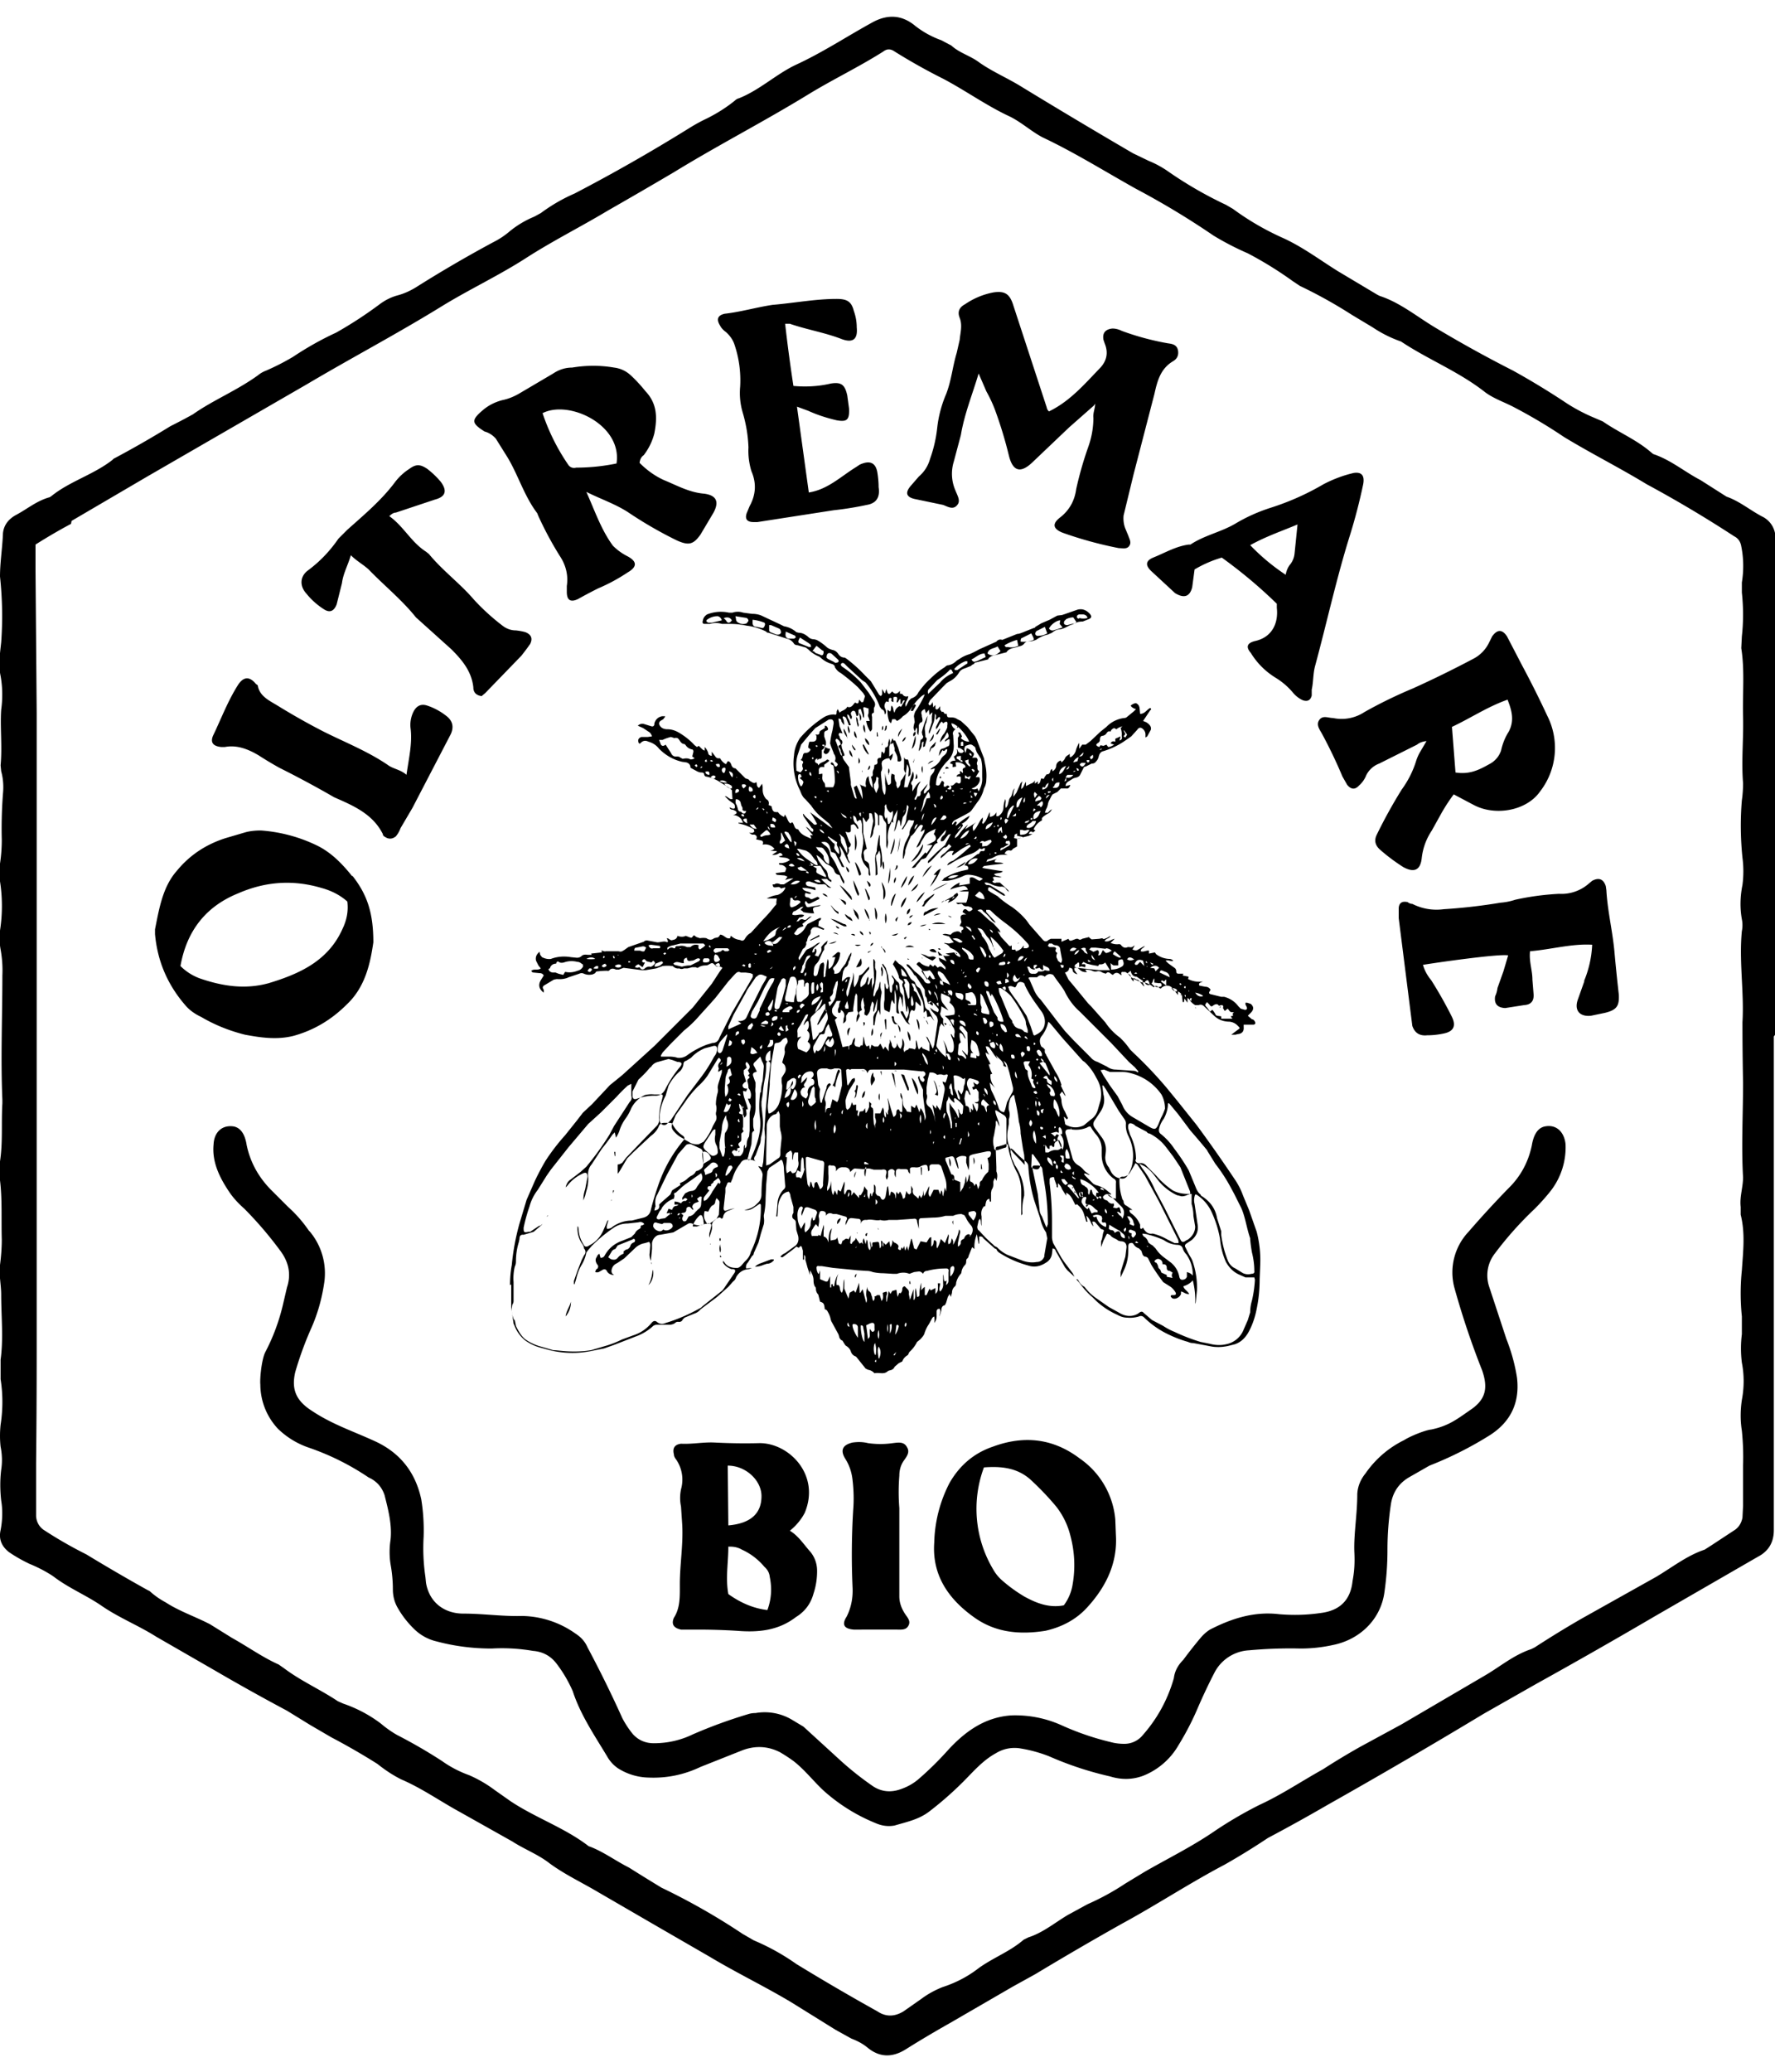 <svg xmlns="http://www.w3.org/2000/svg" viewBox="0 0 300 350">
  <path d="M159.2 161.2Zm5.9 16.3zm-.4-.3.2.2zm-78.5 39.9q0-1.8.3-3.4a40 40 0 0 1 1.3-7l1.2-4 1.4-3.2q.8-1.7 1.8-3.4 1.5-2.3 3.3-4.3l2-2.5 1-1.3 1.6-1.5 3-3.2 1-.8 1.1-.9 3.2-2.9 2.2-2 1.6-1.6 2.1-2.1 1.7-1.7 1.1-1.1 3.2-4 1.3-2 .5-.7q-.4-.3-.8-.2-.3 0-.4-.2c-.5-.5-.5-.5-1.2-.1q-.2.1-.5.1-.6 0-1.1.3-.2.2-.5 0h-.6l-.8.2h-.6q-.4.2-.8 0-.6.1-1.1-.4h-.1q-.8-.1-1.6 0l-1.1.4-1.8.3h-.6l-3.1-.4-.8.3h-.5q-.6-.3-1 0-.2.3-.5.2-.7 0-1.6.1-.3 0-.4.3l-.4.2q-.8.2-1.5-.1-.4-.2-.8 0l-1.8.6q-.8.4-2 .3l-.5.1-1.5.9q-.6.3-.2.8v.5q-1.2-.9-.5-2.1l.5-.8q-.2-.4-.7-.4l-1-.1q-.3 0-.4-.3c.5-.4 1.1 0 1.6-.4l-.4-.5-.4-.8q-.2-.9.6-1.5l.1.5.3.4q.8.4 1.5.3 1.6-.6 3.4-.3l1 .1q.5 0 .8-.3t1-.2h.7l-.1-.2 1.8-.2v-.4c0 .1.5.3.7.2h2.1c.5.1.5.1 1-.2l.7-.5 2.3-.8.3-.1q.3-.3.7-.2l1.6.3c.6 0 1.2-.3 1.7 0l.1-.2-.2-.5c.4 0 .6.5 1 .3q.7-.1.8-.7.8.3 1.4 0l.8.3c.3.1.4-.3.6-.4l.4.3.6.2q.6-.1 1.1 0 .7.5 1.3 0l.4-.1q.4 0 .6-.5c.7 0 1 .8 1.7.6l.1-.4.3.2q.5.4 1.3.5.5.3.8-.2.4-.7 1-1l2.1-2.3q1-1 2-2.3.3-.2.2-.5l.1-.7h-1.7q.9-.5 1.8-.6.9-.3 1.3-1.1v-.2l-.7.2c-.3-.4-.6-.2-.9-.2q-.5.1-.5-.5h.3q.4-.3 1 0h.6l1.6-1q-.8 0-1.4.3l.4-.6-.5-.2-1.2-.1q-.2 0-.3-.3l1.6-.2.2-.6q-.4-.6-1-.6-.3 0-.2-.3.9.1 1.8-.5c-.5-.6-1.3-.3-1.9-.6l.7-.2q-.3-.6-.7-.3-.5.3-1.1.2l.8-.5v-.1l-1.1-.1.4-.1.3-.2a2 2 0 0 0-2-.7q.2-.6-.2-.7l-.9-.2q.3-.6-.3-.8h-.4l-.5-.3h.6l.3-.2-.1-.4q-.8-.5-1.8-.8l-.8-.2v-.1h.8l-.3-.6q-.6-.7-1.4-.7l.3-.1.3-.2q0-.3-.2-.4l-.4-.2q-.5 0-.6-.4l.5.2q.5.1.4-.4 0-.3-.3-.5l-.7-.5-.7-.7c.5 0 .7.6 1.3.5l-.1-1.5-.3-.3-1.6-1q-1-.7-2.4-1-.3 0-.4-.4 0-.3-.5-.3-.3 0-.7-.2l-1.1-.6q0-.7-.7-.9l-.7-.1q-2.2-.5-3.9-2.2-.7-.9-1.8-1.2-.8-.4-1.4.3h-.2q-.4-.8.4-1.1h1.1l.7-.1q-.2-.6-.6-.8l-.9-.6-.9-.4q.4-.4 1-.3l1.3.4q.4.1.5-.3v-.2q.3-1 1.3-1.2h.5v.1l-.3.4-.5.3q-.4.4 0 .9t1.2.5q1 0 2 .6 1.5.9 2.6 2.1l.4.3.3-.2c.7.7.7.7 1 .8v-.6q.4.4.6 1 0 .4.6.5v-.7l.6.8q.1.2.4.3h.4q.4.7 1 1l.3-.5q.4 0 .6.6t.7.6l.3.3 1.4 1.4.3.1q.2 0 .4.3l.5.3q.4.2.6-.1c.2.3 0 .8.5 1l.5-.7.1.5v.5q0 .9.6 1.6.6.3.4 1l.5.2c.2 1 .4 1 1.1 1q.3.5 1 .8l.1-.2v-.2c.5.5.5 1.2 1 1.5l.3-.2c.4.4.3 1.2 1 1.2.5 1 1.4 1.2 2.2 1.6q0-.3-.2-.6h.5l-1.2-1.4c.6.2.7.8 1.2.8q.2-.4-.2-.6l-1.4-2-.1-.4h.1l.3.4 1.3 1.2q.3.4.7.1-.5-1-1.2-2l1.9 1.4c.2.1 1.5 1.2 1.9 1.3l-.6-.8-1.2-1q-1-.8-1.8-2l-1-1.1q-.4-.3-.7-1l-.2-.5a10 10 0 0 1-1-5.9q.1-1.5 1-2.9 1.7-2 4-3.5.8-.5 1.8-.5.4.2.4-.4 0-.2.2-.5l.3.6c.4-.4 1-.4 1.3-1 .7.3 1-.4 1.3-.7.2 0 .4.3.6 0l.1-.5.3.3q0 .2.4.1l.3-1-.3-.5-.9-1q-1.4-1.3-2.9-2.4-.6-.3-1-1 0-.3-.4-.5-1.1-.3-1.9-1-.2-.2-.4-.3-1-.4-1.8-1.2l-.4-.3-1.4-.4q-.5 0-.7-.4-.5-.6-1.1-.7l-3.1-1q-.3 0-.4-.2-1.6-.8-3.3-1-1.4-.3-2.8-.3H122q-1-.3-2 0h-.9q-.5 0-.3-.6.1-.6.7-1 1.8-.7 3.7-.3h.6q.9-.3 1.8 0l1.5.2q.9 0 1.6.3l3.2 1.5.6.3q1.2.2 2.1 1l.4.1q.8 0 1.6.7.4.4 1 .4l.4.1q.8.4 1.7 1.2.3.3 1 .5.6.1 1 .7t1.1.6l.3.2q1.7 1.3 3.1 2.8l1 1 1.4 2.3.3.2.2-.3v-.9l.4.7h.1l.2-.7.2.6q.2.4.5.1l.3-.3q.6.8 1.3-.1v.5q.5 0 .5.2.4.4.9.2c0 .7-.7 1-.4 1.8l.5-1 .4-.4q.9-.3 1.2-1 1-1.4 2-2.3 1.2-1.2 2.5-2 .3-.3.5-.3.8-.1 1.5-.8l.5-.3q.7-.5 1.7-.8.7-.3 1.6-.8l2.9-1.3q.4-.5 1-.3l.5-.2 2-.8q.3 0 .8-.2l2-.8q.2 0 .3-.2l1-.6 1.4-.6 1.3-.7.8-.1.6-.2 2-.7q1.1-.3 2 .6.7.7-.1 1l-1 .4q-.8 0-1.4.3-.3.2-.7.3l-1 .5-.6.2q-.8 0-1.5.6l-.7.3q-1 .2-2 .9l-.6.2-1 .1-.3.2q-.3.5-1 .6c-.7.3-1.6.2-2.1 1l-2 .5q-.6.1-1 .5l-.1.2-2 .5q-.3 0-.4.3-.2 0-.5.3l-1 .4q-.7.2-1 .7-.6 1-1.6 1.5l-.5.3-.7.7-2.1 2.2-.3.6.2.3.3-.2.2-.4.1.5v.4l.4-.4v.6q.2.3.5 0l.3-.4v.6l.3.4c.3-.2.3.2.5.3h.3c.1.6.1.6.8.6q.6 0 1 .3l.6.3 1.1 1 1.3 1.6.3.6 1.2 3.1.2 1q.3 1.3.2 2.6 0 .8-.4 1.5-.3 1.3-1.1 2.3l-1 1.4-.3.3-.7.4-1.9 1q-.4.3-.4.7c.3 0 .3-.5.7-.5.3.3-.2.4 0 .7q1-1 2.3-1.7l-.2.4q-.4.6-1.2 1 .4.1.1.5l-1 1.3q-.2.2-.2.6.5-.3.8-.8.6-.8 1.4-1.5l-.5.8 1-.6.9-.6c-.6.5-.7.7-.5 1.5.7-.6.9-1.6 1.6-2.3v.6q-.2.2 0 .5c.7-.5.8-1.4 1.2-2v.8q.8-.1 1.1-.8v.7h.3q.8-.5.9-1.4 0-.7.3-1.5c.2.5-.1 1 .1 1.5.5-.5.4-1.3.7-1.7.5-.5.3-1.2.8-1.6q-.3.7-.2 1.4l.5-.7.7-1.6.3-.3q-.2.7-.2 1.3c.5-.3.5-.9.8-1.2v.7l.8-.4q.6-.2.7-.6v.6l.5-.4v.5c.5-.2.4-.7.6-1l.4.1.2-.4.3-.4q.4.1.6-.4 0-.3.3-.5l.1.4q.5-.3.6-.8 0-.7.7-1h.1l.1.3q.5-.4.6-.7c.2-.5.8-.6.8-.8v.6h.2q.6-.4.8-1 .2-.8.6-1.4v1l.5-.7h.6l.8-.6 1.7-1.6 1-.8a5 5 0 0 1 3-1.5q.3 0 .5-.2l1.1-.9.4-.4q-.7-.2-.9-.6.5-.4.9-.4.5.2.6.8l.1 1c.8 0 1.1-.7 1.7-1q.3.2 0 .4l-1 1.5q0 0-.2.3l.5.2q1 .6.8 1.3l-.6 1.1-.3.2v-.5q0-.6-.5-1t-.9.2l-1 1.1q-.7.5-1.3.9-1.5 1-3.4 1.6-.6.1-.8.9-.1.5-.5.9-.2.3-.7.3l-1 .5q-.3 0-.4.3l-.5 1q-.2.5-.9.6l-.3.1-.8.5q-.5.3-.5.8l.8-.2q-.2.7-.7.6h-.9l-.6.6-.8.4-.2.3-.3.6q-.2.3-.3.8t-.3.8l-.2.6h.5l.4-.4.3-.2q-.3.6-.8.8l-.6.4-.3.3v.4a3 3 0 0 0-1.4 1.5l.3.2-.5.4q.1-.2-.1-.2-.4-.1-.5.4h.6l-.6.3-2 .5v1.3l-.7.4q-.2.3-.4.3-.7-.2-1 .5l.5.2h-.8q-.8 0-1.3.3l-.6.3-.7.2-.2.4q.8-.2 1.8-.5l-.3.2-.1.3c.5.2 1 0 1.5.3l-1.8.2-1.5.2-.3.3.4.1 3.1.5c-.4.4-1 .2-1.5.5q.3.3.7.3l.6.2c-.5.1-1-.2-1.5 0l.2.5-.3.2q.3.4.7.2h.6l1.4 1.3.1.3-.4-.4q-.3-.6-1-.5-1-.1-1.7-.5l-.6-.2h-.4q.2.5.6.4l.4.1 2.3 1.4.2.3h-.3l-2.1-1.3q-.2-.2-.5 0v.4l.4.3 1.2.7q1.1 1 2.4 1.8a13 13 0 0 1 2.5 2.3l.5.7 2.2 2.5q.5.6 1 .1l.4-.2h1.8v.5l1.2-.5q.1.4.5.3l.8-.3h.3q.3.3.7 0l1.2-.3v.1l.4.3 1.3-.1.5-.1c.3.3.5 0 .7 0l.7-.4c-.2.5-.8.4-1 .9.7.2 1.1-.3 1.7-.4l-.7.7q.8.3 1.4.2.3 0 .4.2.5.6 1.1.3h.3q.3.1.6-.1l.3-.2-.4.7q.6.3 1 0l.7-.4.4-.2c-.2.4-.7.4-.7.9.5.2 1-.2 1.4-.1v.5l1-.2.2.3a4 4 0 0 0 2.2.8q.4 0 .7.3c-.4.2-.8-.2-1.3 0l.4.4.4.3.7.5q.3.2.3.6t.4.4h.8l-.1.3 1 .2-.1.4q1.2.6 2.5.4c-.3.2-.8.2-.6.7l1 .2q.6 0 .9.5l-.1.2q-.4.5.3.6l1.6.4h.5q1.5.4 2.4 1.6l.4.4.7.2q.5 0 .3-.5l-.2-.4v-.3h.3l.6.2q.8.7 0 1.5l-.5.5.7.6q.3 0 .5.4t-.2.5h-1.7v.4q.1 1.1-1 1.2l-.4.1h-.7l1.2-.9q.4-.2 0-.5-.6-.7-1.5-.8-1.6 0-2.7-1.1l-1.6-1.5q-.4-.4-.9-.2h-.6q-.7-.4-1-1l-.3-.2v.8l-.5-.7-.1.6h-.2l-.1-.8q0-.7-.7-1v.6l-.4-.5-.5-.6c-.5-.7-1.5-.6-2 0-.4 0-.6-.8-1.2-.2q-.8-.7-1.9-.9l.3.7h-.1l-.7-.8q-.2-.3-.5-.3l-.5-.3v.6q-.5-.4-.4-.7l-.2-.4-.8-.5h-.6q-.2.2 0 .5h-.2q-.7-.7-1.3 0c-.4-.1-.7-.8-1.2-.2l-.6-.2a1 1 0 0 0-.9-.2q-.4.1-.8-.1t-1.2-.2l.3.4q-.5.1-1-.2l-.6-.5h-.5v.4l.5.7q-.7-.2-.8-.6 0-.5-.6-.5 0 .6-.7.8l.6 1.2 1.5 1.8 1.8 2.2.5.5 2.4 2.7q1 1.5 2.5 2.6l.3.3q.7.7 1.4 1.7l.5.5q3 2.8 5.7 6l1.8 2.2 3.2 4q3.4 4.6 6.6 9.4.8 1.2 1.3 2.6l1 2.4 1.3 3.7q.7 2.7.6 5.5l-.1 2.5q0 2.6-.5 5-.4 2.1-1.3 3.8t-2.4 2.2l-.8.2q-1.5.4-3 .2l-3.2-.6q-.5 0-.9-.2-1.8-.5-3.6-1.4a15 15 0 0 1-3.9-2.8q-.4-.3-.8-.1-1 .3-2 .2-.8 0-1.7-.5a13 13 0 0 1-3.5-2.3l-.6-.6q-1.2-1-2.2-2.4l-.6-.7q.3 0 .4.3.4.7 1 1 .9 1.2 2.1 2l2 1.4 1.8 1q1 .6 2 .5.8-.1 1.3-.5t.8 0l1.4 1.2 1.9 1q.9.6 1.9 1 2.1 1 4.4 1.7l1.5.3q1.5.4 2.8.1a4 4 0 0 0 3-2.5l.7-1.6.4-1.3q0-1 .3-2 .4-1.7.5-3.5l-.1-.4h-1.5l-.9-.4q-1.5-.6-2.4-2.2a12 12 0 0 1-1-3.9q-.4-2.3-1.4-4.5a7 7 0 0 0-2.6-3h-.2q-.3.8-.1 1.6l.5 3.4q.3 1.6-1 2.7l-.9.6q-.4.3-.1.7.4.9.9 1.7l.2.4q.9 2.5.8 5.1l-.2 2-.1.3q.1-2-.4-4-.6.7-1.6 1c.1.5.7.8 1 1.3-.6.1-1-.4-1.4-.4v.4c-.2.6-1 1-1.5.7l-.2-.2q-.1-.2.1-.3h.3q.7 0 .3-.6t-.9-.9l-1.1-.7q-1-1.3-2-2.9l-.5-1q-.1-.3-.5-.4-.3 0-.5-.4l-.2-.6-.4-.4q-.6-.2-.9-.7-.2-.3-.5-.2-.4 0-.4.6v.6q0 1.8-.7 3.3l-.6 1.3v-.9l.8-2.6.2-1.6q0-1-1-1l-.4-.1c-.4-.4-1-.4-1.4-1h-.1q-.4-.3-.5 0l-.5 1-.4 1.1v-1c.3-.6.2-1.2.5-1.8l-.2-.2q-.3 0-.5-.3l-.7-.8q-.2-.3-.6-.2l.2.8c-.5-.5-.5-1.3-1.2-1.8l.2 1h-.2l-.4-1.3a3 3 0 0 0-1-1.5q-.2-.3-.4 0c-.5-.8-.7-1.7-1.6-2.1v.5l-.7-1.1q-.2-.6-.7-1v.7q-.3 0-.2-.3l-.4-1.1q0-.5-.4-.3-.4 0-.4.4v.6q.4 3.2.4 6.5v2.6q0 .4.2 1l1.4 2.5.4.6 1.5 2 .3.6-1.2-1.1-.4-.5-1.6-2.8q0-.3-.5-.4l-.1.9a2 2 0 0 1-1 1.5q-1.5 1-3 .5-2.6-.7-4.8-2.1-.5-.3-.6-.7-.2 0-.4-.2l-1.8-1.6q-.2-.4-.7-.3v1.2h-.1l-.3-1.6q-.5 1.3-.4 2.5l-.4-.3-.6 1.5q0 .2-.2.4-.2.1-.2.5t-.2.6q-.5.5-.6 1.2 0 .2-.2.4-.5.6-.7 1.4 0 .5-.3.7-.4.4-.4 1l-.2.7-.2-.5-.3.5-.3 1-.2.4q-.6.1-.6.9l-.3 1c0-.5.3-.9 0-1.3q-.5 0-.5.5v.8q0 .6-.4 1.1.1-.5 0-1.1l-.3.2-.6 1.1q-.5.7-.8 1.7-.2.4-.7.9l-.5.4q-.5 1-1.3 1.7l-.2.4q0 .1-.2.2-.6.4-.8 1l-.6.3-.7.6q-.2.5-.8.6l-.3.1c-.7.7-1.5.2-2.3.4l-.1-.1q-.4-.4-1-.5l-.4-.2-1.6-2-.2-.1q-.5-.2-.7-.8t-.9-1l-.2-.3-.3-.5q-.5-.2-.6-.8l-.1-.3-1.2-2.2-.1-.3q-.1-.6-.5-1.3-.2-.4-.5-.4c-.1-1-.2-1.1-.8-1.3l-.3-1.2q-.4-.4-.4-1 0-.2-.2-.4-.2-.4-.2-1 0-.8-.6-1.7v.8l-.4-1.2-.3-1.1c-.2-.4.1-.8-.3-1.1v.8h-.2v-1.5l-.2-.7-.2-.1-.3.3-.4-.2-.6.5-1.6 1.2q-.2.2-.5 0 .3-.4.8-.6l1.8-1.3q.6-.6.4-1.6l-.3-1-.1-1.3q0-.3-.3-.5t-.3-.5.2-.6v-1l-.5-1.8q0-.4-.3-.8-.6.1-1 .5-.8 1-.8 2.4l-.1 1.3h-.2l.2-1.9q0-1.5 1-2.6.4-.3.3-.8l-.2-2.5q0-.8-.2-1.4t-.5-.2l-1.8 1.2-.3.6-.2 2.2-.1 2.3q0 1.5-.3 2.9v.3q.1.6 0 1.2l-.5 1.6-.4 1.5-.8 1.8q0 .3-.3.5l-.7 1.1q-.4.4-.3 1l1-.1-.5.2q-1.5.1-2.2 1.4-.1.4-.5.7l-.8.9-1.9 1.7-2.8 2.1q-.4.5-1 .7l-1.7.7-.3.3q-.2.5-.8.4-.3 0-.5.2-.4.3-1 .3H111q-.3 0-.6.2-1.3 1.2-3 1.8l-3.6 1.4-1.7.6-2.5.5a16 16 0 0 1-7.4-.4l-1.1-.3q-1.3-.4-2.4-1.2a6 6 0 0 1-1.6-2.1l-.3-.7-.4-2.8V217Zm12.2-54.2q-.4-.4-.8-.4-1.2-.3-2.3.1-.4.1-.7 0-.5-.4-.6.2-.7 0-1 .6 0 .2-.3.3.1.5.7.6h.5l.5.2.8.2.3-.5h.1q1 .2 2-.2.5-.1.8-.5.3-.3 0-.7Zm1.5 1.1q.3-.1 0-.4h-.3l-.3.4q.4.4.6 0m-.8-2q.8.1 1.5 0-.6-.5-1.5 0m2 1.2h-.2q-.3 0-.6.4.5.1.8 0zm.9-1.7q-.1.3 0 .4.4-.3 0-.4m.3 1.3q-.4.1-.6.4c.3.4.6.1.8 0q0-.3-.2-.3m1.5-1.4h-.2l.1.4h.2zm.6-.2v.1h.2zm.5 1.7q-.5-.2-1 .2.4.4.9.2.3-.1.1-.4m9.1 0 1.2.3h.1q.7-.2 1.3-.2h.1l1.4-.7.2-.2v-.2l-.2-.1q-.3 0-.6.2t-.7.2q-.7.2-.7-.5-.7.1-.5.9c-.6.1-1.2-.5-1.8.1zm1.2-2.7-.3-.1v.1zm-9 2.1v.2h.3v-.2zm2.3-2.5-1 .2q-.3 0-.3.5h1q.4.2.7.1l.3-.6q-.3-.3-.7-.2Zm.8 2.5-.2-.2q-.2-.3-.5 0l-.1.2.2.2h.3l-.4.8-.7-.5-.4.2-.2.3.4.1.4-.1q.4.7 1 .1.3-.2.7-.2c.2.2.9-.4.9-.6q0-.2-.3-.4l-.3.3zm2.2-2.6-1.5-.2-.4.1q.3.7.8.5.3 0 .8 0h.3l.1-.2zm.5 2.7-.2-.1-1 .4-.2.4.1.1q.8 0 1.2-.5.2 0 .1-.3m.4-1.6q0 0-.3.2l.2.2.3-.2zm6.5-1.5H115l-1.2.3q-.6.1-1 .4v.3h.1q.4-.5 1-.2h.2c0-.5.5-.3.8-.4q.6-.1 1.2.2h.6q.6-.6 1.4-.3-.2.5.2.7l.6-.4.3-.3zm.2 2.5q-.3 0-.3.6.4.2 1 0 .3-.4-.1-.6zm.9-2.2-.2.1q0 .2.3.3zm-3-31.9.2-.8q0-.4-.3-.4-.7-.2-1-.7l-.2-.2c-.7 0-.8-.8-1.2-1q-.3-.1-.5 0l-.6-.2q-.8.2-1.4.5h-.6l.3.8q.3.4.8 0l.9 1.4q.3.7 1 .6.4 0 .6.2l.4.2q.8-.2 1.3.1.4 0 .7-.2zm.7 1.3-.3.2.3.3.2-.2zm1 .4q-.3 0-.3.2v.1l.3-.2m.7-1.3q-.4.2-.2.4h.3zm-.2 2.1q.1.5.7.5.1-.8-.7-.5m.8-2q.1.4.5.2-.2-.3-.5-.1m.9 2.6-.3-.1q-.2 0-.5.3l.5.3q0 0 .3-.2zm.7-2q-.1-.1-.6 0 0 .3.4.5l.3-.1zm.7.6q-.3.1-.3.4t.3.5q.2 0 .3-.5t-.3-.4Zm-.6 2.3q.6.3 1.2.2-.6-.5-1.2-.3m.7.5q.4.6 1 .8h.3v-.4q-.6-.5-1.3-.4m.8-2.1q.3.9.6 1 .3-.8-.6-1m2.6 7.6q-.1-.5-.5-.3 0 .4.5.3m-1.2-6.5-.1-.2v.4q0 0 0-.2m.4 2.1q0-.1-.2-.2h-.2q-.3.2-.2.7.7-.2.6-.5m.3 2.2q-.1-.6-.8-.7-.2.6.1 1l.2.6q0 .3.3.5.3 0 .5.3.5.2.6-.4h-.3q-.4-.1-.3-.4 0-.2-.2-.5zm.5-3.2q-.4 0-.3.2 0 .3.3.5l.4-.4q0-.3-.4-.3m.5 5.8h-.2q-.3 0-.4.2.2.4.7.6zm1-5q-.2-.4-.6-.4-.2 1 .4.8.3 0 .2-.4m-.5 6q.5.8 1.2.7l-.5-.7zm.8-5q-.5.3.1.6.2-.3 0-.6m.5 2.1-.3.3.1.1.3-.3zm.4-1h-.2l.2.2.1-.2m.4 1.2h-.2l.1.1.2.2.1-.2zm-.5 4.5q0 .4.4.2t.9-.2l.4-.1q-.1-.4-.4-.6-.1-.3-.5 0zm1-4 .2.4q.1-.3-.2-.4m.3 2.5c-.1.4.3.5.3.7q0-.4-.3-.7m.4-.4c0 .6 0 .6.8.6q0-.7-.8-.6m.4-1.1-.1.5.5.3q.5-.5-.4-.8m-9.3-34q-1 0-1.8.6-.1 0-.1.3l.3.2h.6l1.7-.4q-.2-.6-.7-.7m1 .3.4.4q.4.8 1 0-.4-.7-1.3-.4Zm3.9 0-1.9-.3.1.5q0 .4.4.6.7.4 1.4.1l.3-.4q0-.3-.3-.5m3 .8q-1-.4-2-.5v.5q0 .7.7.7l.9.2q.3 0 .4-.3.2-.4 0-.6Zm2.5 1-1.4-.6h-.3v1l.2.2 1 .4q.6.1.8-.3 0-.5-.3-.7m2.7 1.2-1.6-.7v.2q-.2 1 .7 1h.7q0 0 .3-.2zm2.6 1.5-.4-.3-1.4-.9-.2.4q-.2.5.2.6l1.5.6h.4zm2 1-1-.8-.7.9q.3 0 .5.3l.8.3q.3.2.5 0 .2-.5 0-.7m2.5 1.5-1.1-1q-.8-.3-.8.7l.2.2 1 .5.3.2.4-.1q.3-.2 0-.5Zm40.8-7q.7.2 1.4 0-.1-.5-.7-.6h-.7q-.4.1-.4.4t.4.3m-2 1.1 1.6-.4-.6-.9q-.6 0-1.2.3l-.3.3q-.3.7.5.7Zm-2 .8 1.2-.4-.5-.6.1-.6c-.6 0-1.6.7-1.9 1.4q.4.5 1 .2m-3.3.8q.2.3.6.2.7 0 1.4-.4l-.4-1.1-.6.3-.8.4q-.3.3-.2.6m-2.5 1.2q1 .1 1.9-.2.5 0 .2-.6l-.3-.6-1.6.8q-.2 0-.2.6m-2.2.9q.9.2 1.8-.2l-.2-1q-1.1.3-2.1.9.1.4.5.3m-1.2.7-.5-.8c-.6.4-1.5.3-1.7 1.2q1.1.8 2.2-.4m-4 1.7 1.5-.7-.2-.6c-.9 0-1.5.7-2.2 1q.3.6.8.3m-2.6 27.8-.6.6q.6-.2.6-.6m27.5-15.1.3.2.3-.5-.5-.7h-.1l.3.6zm-4 2.3.3-.1v-.1q-.3 0-.3.2m-.1-.5.2-.3.5.1.5-.2.3.4q.4 0 1-.4l-.6-.2q.2-.5.8-.3v-.5l.9-.4-.2.7c.7-.2.3-.7.4-1q0-.6-.2-1.1l.3-.3q-.7.2-1 .5l-.4-.2q-.5.2-.6.6-.4-.2-.7.3-.2.3-.6.4-.5 0-.5.7 0 .3-.3.5-.7.4.2.7Zm-5.1 3.2-.5.6q.5 0 .5-.6m.7-.6.7-.2.2-.7q-.7.3-.9.9m3-.5c.4-.3.4-.3.3-.8l-.5.4zm-.6.5q.4 0 .3-.4h-.3q-.3 0 0 .4m-.3.1c-.4 0-.8-.2-1 .3q.5.7 1-.3m-.4-1.8-.7.7q.7 0 .7-.7m-1 3.1h.2q.1-.4-.4-.4zm-.3.1q-.3-.2-.4.1zm-.4.6q-.5 0-.8 0-.1 0-.2 0l-.3.4q.8.3 1.3-.4Zm-1.2 1v-.6l-.3.7zm0-2.5q-1.1.3-1.2 1.4c.7-.2.9-1 1.2-1.4m-2.2 3.7h.4q.4 0 .6-.4l.1-.5q-.7-.1-.9.5v.1q-.3.1-.2.3Zm0-1.2v-.5q-.4.3 0 .6m-8.7 6.1h-.2v.4q.2 0 .2-.4m.7 1q.3-.2.4-.6l-.4-.2q-.4.3 0 .9m-.5 2.2.4.3q.3 0 .3-.4l-.2-.3zm2.3-5.4v.4q.3 0 .4-.2l.6-1.5q-1 .4-1 1.3m.4.7v.2h.2zm.8-1.1c.4-.2.1-.7.3-.9q-.4.3-.3.9m.2 3.4q.6.1.8-.5c-.3.3-.7.1-.8.5m1.3-.8h-.3v.3l.3-.1zm.4-4.4q-.3.3 0 1l.4-.6zm-.3 3.3.3-.2q.3-.2-.2-.3zm1-2.7c-.2.4-.7.5-.6 1l.6-.2q.3 0 .4-.3 0-.3-.4-.4m2-.7v-.1h-.4q-.2 0 0 .3zm-.2.5q-.6 0-.6.6zm-.7 0v-.3l-.2.1zm.6-2.1q-.4.2-.6.6 0 .3-.3.2t-.2.4q1-.2 1-1.2m-1 3.2h-.2l-.7.6v.1h.4l.2.3q.5-.4.3-1m-.3 1.6q-1.5.2-1.2 1.4c.8-.2.9-.8 1.2-1.4m-.8 1.7h-.6c-.3.5-1 .5-1 1.1.7.3 1.5-.4 1.6-1.1m-1.1 1.5h-.4q-.4.2-.8 0-.2 0-.4 0v.7q0 .2.4.1.8 0 1.2-.8Zm-2.6 1.4.5.1q.4 0 1-.3l-1-.2v-.4l-.4.2zm.1-3.7q.3 0 .2-.5l-.6.5zm-.1-1.8h-.2q-1 .7-1 2.1h.2zm-2.3 7.6 1.4-.8q.3-.2.2-.6t-.4-.2q-.4-.1-.3.4l.5.1-1 .6q-.5 0-.4.5m-.3-3 .3-.4c.2.1 0 .4.3.4l-.1-1q-.7.3-.6 1m0-1 .1-.2-.1-.2-.2.2zm-.6-.2-.1.1v.2l.2-.2m0 4.6h.2v-.2h-.3v.2Zm35.8 26 .5.7.4-.3q.3.3.6.9l.2.1.7.1v.4h1.9l-.3-.4.4-.1c0-.2-.2-.4.2-.6-.8 0-.6 0-1.1-.6l-.5.4-.3-.5q.2-.7-.6-.4h-.1q-.3-.5-1 0-.3.3-.6-.2l-.4-.4c-.4.5-.4.5 0 .9Zm-.7-2q-.6-.4-1.3-.5.5.8 1.3.6m-2 1 .1-.7q-.6.1 0 .6m-.4-1.7v-.3l-.1.3zm-.7.9h.1v-.3h-.2zm0-1.4q.1-.2.1-.3l-.1-.1q-.1 0-.2.2zm-.6 1.1v-.2l-.2.2zm-.2-1.7.2-.1-.2-.2-.2.1zm-.6 1.1q.2-.5-.9-.6.3.6.9.6m-8.4-5.4c.5.2.6.2 1.2 0q-.9-.7-1.2 0m1.2 2.4h.5q-.2-.4-.5 0m1.5-2.2q-.9-.4-1.3.3-.2.2 0 .4h.3l.5-.5.7.7zm.6.1-.2.1.2.2h.1zm0 .8.1.2v-.2m.5-.6q.3.5.5.3v-.1zm3.3 2.5q-.1-.7-.7-.9l-.5-.2q-.4-.2-.5.3zm-.6 1.4v-1q-.3.1-.2.2l-.2.1-.3-.2-.2.2zm-.8.1q.1-.6-.4-.5l-.8-.1v-.7c-.3.2-.2.7-.5.8q.7 1 1.7.5Zm-1.2-3 .2.5.6-.6q-.6-.7-1.5 0zm-.8 2.8q0-.5-.3-.8-.3 0-.5.3.1.6.8.5Zm-1-1 .2-.1-.2-.1h-.1zm-.3.6q.3-.3 0-.4l-.9-.6q-.8 0-1-1l-.5.4c.6 1 1.6 1.2 2.4 1.6m-11.4-4.7q.6-.2.8-.8a1 1 0 0 0-.8.8m2.1-.5q-.2-.1-.2-.5v-.1q-.4-.2-.8.1.4.2.6.6l.5.3zm.2 1.3v.3q.1.2.5 0-.2 0-.5-.3m3-1.8q-.8-.1-1.7-.2-.3 0-.8 0l-.3.3.7.4.7-.3q.4.2.1.9.4 0 .5-.3l.3-.6.5.5q.4 0 1-.4-.5-.4-1-.4Zm-2.4 1q-.1.7.6.9zm4.9.3-.9-.8q-.2-.2-.4.4.9.6 1.3.6zm-1.6 2.2q1 0 1.8-.5.5-.3.2-1 0-.3-.4-.2t-.4.3v.7h-.7q-.2 0-.6-.4zm-5.8-.3 3.8.4h1.8l-.8-1.3q-.4.4-1 .3l-.2.3-1.1-.2-.8-.2-.6-.3-.3.4h.3q.5-.1.3.5c-.3 0-.6-.3-1 0v-.6q-.1-.4-.4 0-.3.1-.4.5zm0-3.2q-.8-.5-1.2.3.7.2 1.1-.3m-72 20q-.8 1-1.9 2l-.1.1-1 2v.8q.1.7.8.4 1.5-.5 2.9-.5 1.2.1 1.8-1 1-2 2.4-3.7.9-1-.3-1l-.8-.3-.7-.2-1.8.5q-.8.2-1.2.9Zm1.6 8.4v.6c0 .6.7 1 1.2.6l.7-.7.8-1.2 2-3 2.5-3.3q1.1-1.5 2-3.2.5-.6.5-1.3 0-.6-.6-.5l-1.5.4q-1.4.6-2.3 1.6l-.8.5q-.5.1-.5.7-.1.5-.5 1-1.2 1-2 2.5l-.5 1.7q-.8 1.5-1 3.2zm-.8 15.3-.1.5q1-.1.8-1l.3-.3 1.6-1.4.3-.7 1.4-.9-.1-.3.4-.2q.5-.2 1-.7l.4-.3q.5-.2.8-.6.1-.3.4-.3c.8-.4 1-.6 1-1.5l-.1-1.5q0-.6-.5-.8l-1.5-.7q-.4-.1-.8.1l-1.4 1.6-1.9 3.5-1.6 3.3q-.5.8-.3 2zm4.3 1h-.4l-.1.3h.2zm-.2.8v.1l.2-.2h-.2m-.1-2.2h-.7v-.5q.6 0 1.1.3.3-.5.8-.4l.3-.3-.3-.2q-.3 0-.5.3-.2-.2 0-.5l.4-.6.6-.3.4-.1q.7 0 1-.7l.5-.7q.7-.7.2-1.6l-1 .7-.7.5-1 .7-.5.4-1.1 1q-.4 0-.2.5l-.1.5q-1.2.4-2 1.5-.1.3-.4.6l-.5 1q-.1.4.4.4l.3-.1.7-.1.6-.5q.3-.1.2-.4l-.5.1v-.1l.3-.7.6.2q.2-.7.8-.7zm.6 2.3q0 .3.2.5.3.1.5-.1l.4-.7q.7-.1 1.1-.7l.5-.5q.5-.3.5-.9l.1-1.2c-.4-.2-.5.2-.8.3l.3.5c-.4.2-1 .2-1.1.9l.2.4-.1.1-.3-.3q-.2-.3-.5-.2t-.3.4q0 .6-.6.6l-.3.1.4.3zm10.6-11.8q.3-.2.3-.6 0-.8.4-1.4l.1-1V188l.2-1q0-.3-.2-.6l-.3-.8h.4q.3-.7-.1-1.5l-.2-.3q0-.6-.2-1.2l.1-.3c.5-.3.2-.5 0-.6l.3-.3-.3-.6q.7-.6-.2-1.4c-.4.3 0 .7 0 1l-.5.4v.6l.4 1.3-.3.2q-.3.3-.3.5.1.5.6.5h.2l-.2.5-.5-.1c0 1.1.6 2 .8 3.1h-.3c0 .6.3 1-.3 1.4l-.2-.6q-.2.3 0 .5v1.7q-.2.4.1.7l-.4.4v1q0 .3-.3.5-.4.3 0 .7v.2l-.4.1q.1.7-.4.3-.4 0-.5.4l.4.6h.6q.1 0 .4 0 .6-.5.6-1.3 0-.5.2-.6Zm2.7-9.4q0-1 .3-2l.2-2.4q0-.4-.3-.9l-.3-.8-1 1q-.3.3 0 .7l.4.8-.1.1q-.7.1-.5.7t.4 1.1v.7q-.1.6 0 1.1v2.2a5 5 0 0 1-.4 2.1v1q0 .6.2 1-.4.2-.4.6l-.1 1.7-.5 1.9c0 .3-.3.5 0 .8q.4 0 .5-.5c1-2.2 1.8-4.5 1.4-7q-.2-2 .1-4Zm2-12.7q-.2.1-.1.4 0 .3.4.1.6-.1.5-.7-.6-.1-.8.2m.7-1q0-.4-.4-.2v.1zm-.7-11.6q-.7-.7-1.4 0c.4.5 1 .4 1.5.5zm-.2 1.4q-.3-.4-.6-.1-.3.1 0 .4zm-.3 3q.3 0 .5-.4zm-.2 2-.7 1.2-1.1 2.3-1 1.7-.2.6q-.1.3.2.5.6.2.8-.2l.5-1.1v-.3c.8-1.5 1.3-3 2.3-4.5l.2-.6q-.7-.2-1 .4m-3 8.2.4-.7-.2-.4-.5.4-.2.3v.4zm-.1 4c.4.4.8 0 1.2 0q-.3-.6-1-1zm3.8-8.3.1-.7h-.1l-.8 1.3v.3l.2.3.3-.2q.2-.5.3-1Zm-.7 1.4q-.6 0-.5.4 0 .2.3.2t.4-.3zm-.1 1.6-.4-.2-.6.3-.2.3h1q.3 0 .2-.4m-1.3 4.6h.1l.2-.2v-.5l-.4.4zm2-4.5-.2.7q.7-.3.2-.7m.1 3h-.5c.1.5-.3.8-.4 1.2q1.3 0 .9-1.3m-.3 1.8q-1 .6-.9 1.6 0 .3.4.3l.4-.2v-1.7m-.8-4q-.4-.2-.9-.2.4.3.9.2m-4.7 18.4v.5q.4-.2 0-.5m.3-2.2-.1-.6q-.4.3 0 .6m0-15v-.3l-.2-.1-.3.2-.1.6zm-.3 10.3.4.2.2-.1-.3-.3zm.4 1.6h-.1l.1.7q.3.5-.1.7c0 .4.4.2.7.5v-.5q0-.6-.4-1.2zm.7.6-.2-.3v.4zm-.4-11 .3.4q.4-.3.3-.6 0-.2-.2-.3l-.4.1zm-2.4 2.7-.1 1.4q1-.4.8-1.3 0-.3-.4-.4l-.3.2zm-.8-1.3.8-2.5v-.3l-.4.4-.7.8q-.6.7-.5 1.7.2.5.6.2zm-.4 2.4q.3-.1.4-.4s-.1 0-.1 0zm1.6 8.2v-.1h-.1zm-.1 7.7h.2v-.2zm.3-9.3-.4.2-.3-.3-.5 1.4q.5.2.8-.2.4-.6.4-1.1m-.5-3.3q.6-.3.2-1-.1-.2.2-.4.4-.1.2-.5l-.2-.8q-.4.1-.4.5l-.2.5q-.2.5-.2 1l-.1 1.3v.8l.1.7q.8-.8.3-2m.4 2.2-.2.4.3.2.3-.3zm.4-9.4q.1-.1-.4-.4l-.2 1q.6 0 .6-.6m0 17.3-.3.1.2.2.3-.1zm0 3.5q-.5 0-.6.2-.4.8-.5 1.5h.2l.5-.5.5-.8q0-.3-.2-.3m-1-3q-.2-1.2-.1-2.3 0-.3.2-.5.6-.9.2-1.9l-.1-.2-.1-.7q-.7 1.2-.7 2.4l-.4 2.2v1l.5 1.4h.2q.3-.8.2-1.5Zm-1.2 5-.8.6c0 .4-.6.3-.4.8q-.5-.1-.6.2t.3.5l-.8 1q-.3.4-.1.8l.4-.2q.6-.6 1-1.4l1-1.5.2.2q.4-.3-.2-1Zm-.5-7.3v-.9h-.2l-.3.3-1.3 2c-.3.6-.3.7.1 1.2l.8.7q.4.4.8.2.6-.2.5-.7 0-.7-.3-1.2-.3-.7-.1-1.6Zm0 6.5.1.7q.4-.4 0-.7m.1 4.2-.2.5q0 .6-.6.8l-.3.4-.3.6-.5-.1h-.1q-.3 1 .2 1.8.3.6.8.2l1-.7.4-.7.1-2c0-.3 0-.3-.5-.8m-2-4.4.1.5 1-.4.2-.2q.1-.5.7-.7.3 0 .2-.4l-.3-.3q-.6-.3-1 .2l-.9.8q-.2.2 0 .5m.8-2q.4-.3.1-.7-.2-.5-.7-.7-.6-.2-.6.4t.2 1.6zm-1 10.4q0-.5-.2-.9-.1-.3-.4-.2-.8.7-1.2 1.7v.2h.7l.8-.3q.5 0 .3-.5m-2-4.6v.5q.3-.2 0-.5m-.2 1.3h-.3q.2.2.3 0m-3.4 2h.2l.1-.1-.1-.1zm-.1 1.5h-1l-.3.2-.8-.2q-.7-.3-.7.6.2.5.7.7.6.3 1-.2c.5.4 1.4 0 1.6-.5q0-.5-.5-.6m2.3-14.2.9.5q.7.5 1.7.4l.8-.4q1-1.2 1.6-2.7l.5-.9q.2-.5 0-1v-.3q.2-.8 0-1.4 0-1 .3-2 .1-.4 0-.8 0-.4.2-1l.5-1.6v-.5l-.6.4v-.3l.1-.3q-.3-.6.2-1.1.3-.4-.2-.7l-.2.2-1.7 2.8q-.7 1-1.6 1.8-1.3 1.3-2.3 2.8l-1.5 2.1-.6 1.5q-.2.6.2 1.1.7.9 1.8 1.4Zm6.2-29.2q0-.3-.2-.5-.3 0-.6.3.3.4.8.2m-.8-.7q.5.1.8-.4l-.4-.7-.4-.2-.2.3v.2q-.1.6.2.8Zm2.1-2.3h-2q-.4.1-.4.5l.3.3 1-.3q.2-.4.6 0h.5l.3-.2zm2.7 2.7-.3.2.4.2.2-.2zm1.2 0q-.1-.3-.4 0v.5q.2.2.4 0zm.4 1.7-.5-.2-.8-.1h-.8c-.5-.3-.8.1-1.1.4l-1 1.1-2.2 2.8-.8.9-1.9 2.1q-1.2 1.4-2.6 2.5l-1.3 1.3-1 1-1.3 1.4-.3.5v.2h1.4q.8 0 1.4.2.9.1 1.6-.4 1.5-1.1 3.3-1.8l1-.3q.9 0 1.2-.9l2.1-4.2 3.5-6q.1-.2 0-.5Zm.6-3.5q-.2 0-.4 0v.1l.3.1zm-.5 1.7h.1v-.1zm1-3.3h-.1v.3l.2-.1zm-.6 5.5-1.5 2.2-.3.6-2 3.6-.9 2v.5l2.2-1-.6-.4h.2q1 0 1.3-.7l.6-1.3 2-4 .6-1 .2-.5-.7-.3q-.6-.2-1 .3m1-6c.7 0 1.9-.7 2.1-1l.1-.3q0-.7.8-1.1c-1.5.5-2.1 1.3-2.9 2.4m2.7-.7-1 .8q-.2 0-.2.3.6.2 1-.2l.6-.7.1-.2zm1-1.6-.4.4v.1l.6-.4zm-.7 9q-.4.6-.6 1.3l-.5 2.8v.3q0 .3.3.4.3 0 .5-.2l.4-1.1.7-2.6v-1.1q-.4-.5-.8.1Zm1.8 17.7q-.3.5.2.6c.4-.3.7-1.2.5-1.7l-.3-.2-.4.1-.7.5q-.2.6-.2 1.4c.8-.2.7-1 1.1-1.5q.1.6-.2.8Zm9 18.4.3-.6q0-.2.4-.2.3 0 .4.3v.7l.4-.6.9 1v-.5h.3l.4-.7.2-.8q.2.4.5.7v.7q0 .3.3.8l.2-1c.3 0 0 .4.3.5q0-.4.3-.8v-1.2q.3.2.3.6v.9l.3.4q.5 0 .6.5l.3.2q.4-.1.5-.7l.2-1.2q0-.3.2-.4l.2 1.6h.1l.2-.7q.9.3.7 1.2c.3-.4 0-.8.3-1.2q0 .3.3.4l.2-.4q.4.5.5 1.2.4 0 .4-.5l.2-.8.2.4.3.2.3-.3v-1.2l.3.6q-.2.8.5 1.2l.4.4.2-.6.3.5.3-.6v-.7l.2 1 .5-1 .3-.7c.2.5-.4 1.2.2 1.8l.6-1.2h.8l.3.8.2-.7c.3.3.1.7.3 1l.3-1.5.2.7q.2-1.3-.2-2.4l-.6-1.8q-.2-.4-.6-.4h-.9q-.6 0-.5.6v.4l-.2.2-.1-.5q0-.7-.5-.6t-.6.2q-.5.3-1.1.2h-.5q-.4.1-.3.5v.6q-.2-.2-.3-.4 0-.4-.5-.4h-.8q-.8-.2-.8.6v.8q-.3-.5-.2-.9.1-.3-.4-.5-.5 0-.7.4v.9l-.2.5q-.3-.4-.1-1 .2-.9-.8-.7h-1.3l-.4-.1q-.6-.2-1 0h-.5l-1.3-.1q-.2 0-.5.3l-.3.3q-.1-.7-.8-.8h-.3q-.9-.1-1.3.7v-.4q0-.6-.6-.6h-.2q-.6-.2-.5.4v1q.1 1.2-.2 2.3v.6q.7-.7.6-1.7c.2.8 0 1.6.4 2.4l.3-.8.4.8.1-.9.5.3.6-1.7c.2.7-.2 1.4 0 2.1Zm.5.4q.4-.3.2-.8-.2.3-.2.8m2.7 0h.2v-.5zm2 .4v.9q.6-.4 0-.9m12.5-16.3.2.4.2.3q.7.8 1 1.7l.1.2q.2-.3-.1-1.6l.2.3q0 .3.2.5l.2.2.2-.2.1-1v-.3q-.6-.8-1.4-1.3c-.4.2 0 .5-.1.8q-.6-.4-1-1.1 0 .5-.3.9-.1.7 0 1.7.6 1.4.7 2.7v.1h.2v-1l-.4-2.1zm.6 6.2.2-.2h-.1zm.4-3.4v-.3h-.1zm0 .6v.7h.2v-.7zm.6 3.6h.2l.3-1h-.2zm1.8-5.5v.1h.2v-.7l.3.4c.2-.4-.1-.8 0-1.2l.7 1.4q.3-.6.2-1.4h-.3l-.3-.2q.9.1.7-.7v-1l-.4-.6-.5.2-.2-.4.4-.2-.2-.7.4.3q.3.2.4 0 .3-.2 0-.5l-.2-.1-.6-.2c-.2 0-.6-.3-.8 0q-.4.5-.2 1.2l.5 1.3v.2c-.4-.2-.2-.7-.7-.8q-.2.6-.3 1.4l.2 1v.2c.7.1.6.6.7 1Zm-.3 3.3v1c.3-.3.3-.3 0-1m3.6-4.4-1-1q-.5.4-.3 1c.7.1.5.8.9 1.2v-.4q-.2-.7.4-.8m.2-5.2q-.1 1.2.8 2.3l-.9-.9c0 .4.2 1.3.4 1.6q.7 1.4 1.1 2.7.2.6.9.7l.2-.5.3-1.2.8-1.5q.3-.4.2-1l-.6-2.5-.3-1c-.2-.6-.2-.6-.7-1l.5 1q-.6 0-.5-.4c-.2-.7-.9-1-1.3-1.6l.3.7-.5-.6-.8-1.2q-.3-.4-.7-.3.2.8.6 1.4l-.6-.4c0 .8.6 1.3.8 2h-.3q.2.8.6 1.6zm2.7 8.4v-.9q-.1-.4-.4-.6l-1.3-.8h-.2c.1 1 .7 1.8.7 2.7l-.4-.9h-.2v.7l-.3 1.7q-.3 1 0 2 0 .6.6.5l1.2-.4q.4 0 .3-.6v-3.5Zm-2.2-4q-.1.6.4.8.1-.6-.4-.8m6.5-2.4q.2.4.6.3c0-.5-.6-.8-.3-1.4l-.4-.2q.3-1.3-.5-2.3l.3-.6h-.7q-.4 0-.4.3l.3 1 .4.3c-.1 1 .4 1.7.7 2.6m-.7 3.6v.4q.2-.2 0-.4m3 5.3q.1-.3 0-.6-.2 0-.5.3.3 0 .5.3m-.3 1v.2h.2zm1-8.9q0 .3.2.6l.5.1q.2 0 .2-.4l-.2-.6q-.4-.7-1-1h-.2l.3.5q.5.3.3.8Zm.9 7.5.3-.4.4.2q-.5.6-.1 1l.4 1 .3.4q.5-1.5-.4-2.6h.3q.1-.8-.4-1.2c-.4.3 0 .6-.2 1-.4-.4-.7 0-1.3 0zm-.2.8h.2q.2 0 0-.4-.3 0-.2.4m2.2-3.7-.4-.4h-.1l.2 1q0 .3.3.4 1.5.7 2.9 0l1.2-1q.9-.6 1.2-1.8l.4-1.4q.4-2-.7-3.8-.8-1.6-2-2.7l-.3-.2-3.4-3.8-2-2.4-.4-.4-.1.3q-.3 1.2-1.1 2.2-.5.7 0 1.7l.3.2.3.3q-.1.6.2.8v.1l1.6 2.9q.7 1.1 1 2.2l-.1.1.8 1.7h-.1l-.5-.7-.4.5.2.5.1.4q0 1 .6 2l.4.9q.2.2-.1.4m1.5 10-.6-.4q0 .4.6.5m-.2 2v.3h.2zm-.3-.7-.1.2v.1l.2-.2zm.2-2v-.6q-.5.3 0 .6m-.2-2.7q.3.7 1 1.1.5.3.9.8l.2.2.8.6c-.4 0-.7-.4-1-.2l.2.3 1.4 1.4.4.2q1.2.3 2.1 1.1l.5.4v.1l-.6-.1q.2.6 1.4.8v-2.6q.1-.6-.4-.8a5 5 0 0 1-2-4v-1.2q-.1-1.3-1-2.3-.5-.6-.9-1.3-.3 0-.6.2-1.2.5-2.6.3t-.9 1zm1.5 6.3.3.2-.4-1q-.3.3 0 .8Zm.5-1.7q.7.3.6 1 0 .4.2.4l.2-.8h.2l.2.7.5.5.1-.7h.4q-.7-1-1.8-1.7-.6-.4-1.3-.6 0 1 .7 1.1m.3 3.6q.2-.2.4-.3-.6-.2-.4.3m1-1.2.3.1.1-.2zm1.4-.6q-.3 0-.3.2l.4.2q.1-.3-.1-.4Zm.6-1q-.2-.5-.6-.4v.2zm-1.3 1q0 .3.2.5l.2-.3zm5.4-10.2a4 4 0 0 1-.4-2.1q0-.4-.3-.8l-.9-1.3-2.2-3.7-.4-.6h-.2l.2 1.5q.4 1.5-.5 2.9l-1 1.5q-.4.6 0 1.2l1.1 1.5q.9 1.1.8 2.5l-.1 1q0 1 .6 1.7l.4.8q.6 1 1.7 1.1.6.1 1-.4.7-1 .9-2.2.4-2.4-.7-4.6Zm1.2 4q0 .5.5.6l1 .5q1 .6 1.8 1.7l.7.9q1.3 1.5 3 2.3l.8.2q.6 0 1.1-.3.5 0 .3-.6l-1.6-4-1.2-1.8-1.3-1.7a8 8 0 0 0-2.7-2.2q-.3 0-.5-.3l-1.9-1-.2-.2q-1.2-.7-1 .7l.3 1q1 2 1 4.2Zm-11.8-.4q0 .3.7.2 0-.8-.5-1.6c-.4.5-.2 1-.2 1.4m.3 1.1h-.3l-.2.4q.1.5.7.6l.4-.1q0-.6-.6-.9Zm-7.2-30.2q0-.4-.6-.5t-.8.6q0 0-.2.3c-.3 0-.7-.4-1.2-.1l.2.6q.5.8 1.2 1.7l1.7 2.6.7 1.8.4 1.2q.1.5.5.2 1.5-.7 1.5-2.2 0-1-.7-1.9l-1-1.4q-1-1.4-1.7-2.9Zm0-4 .4-.6q-.4.1-.5.5zm0 2.2h-.2v.2zm-.2-3q-.7-.3-1 .7.6 0 1-.6m-1.5 3c-.3.2-.4.8-.2 1l.2.2q.6 0 .9-.8l-.4.3q-.3-.2-.5-.8Zm-1.6-2q0-.3-.4-.2l-.4.1q-.2 0-.3.4.4.1.9 0 .3-.1.2-.4m0-1.5q-.3.2-.3.6.4-.2.3-.6m-2.3-2.8h-.2l.7 2.3q0-.4-.3-.7-.3-1-1-1.7l-.6-.9q-.3-.5-1-.5l.3.4.4.6q0 .3.2.5.7.8 1 1.8v.1l.7 1.3.3.3 1.3-.8.2-.4-.1-.1q-.8-1.2-2-2.2m.3-.7q0-.4-.5-.6.1.4.5.6m.1 18.4-.6.2q0 .8.8.9.3-.5-.2-1.1m0-1.3-.2-.2v.1zm-.6 1.4c0-.1.3-.3 0-.5-.3.2 0 .4 0 .5m.1-2.6q.3 0 .5-.3.1-.7-.6-.6-.2.4.1 1m.6-2.6.6.9q-.1.8 1 .7c0-.6-1.4-4-2-4.7l-.1.4-.1-.1-.3-.7-.4-.1v.3zm.3 5.1q0 .4.4.6 0-.4-.4-.6m.3-1v-.4h-.2v.3h.2Zm4 .2q-.5-.9-1-.5c.1.6.7.3 1 .5m-.7 7q0-.7-.3-1.3-.2.8.3 1.2m1.8-6.6q-.2-.6-.5-.5v.2zm-.2 1.3.1.6.4.1q.2-.4 0-.8l-.3-.1zm-.4 1q-.2-.3-.4-.2l-.2.3.2.6q.7-.5.4-.8m-2.2.4q-.1.8.6.6 0-.8-.6-.6m.4-5.2q.2.6 1 .8.5.1.8.5l.6.2v-.5l-.3-1q0-.6-.3-1.1-1-2-2.3-3.7-.8-.8-1.7-1.3h-.3q0 .8.4 1.5l1.4 3.4.5.7q-.1.2.2.5m-2-6.8-.2-.5c-.2 0-.7.1-.7.3l.3.3zm-.2 6.8q0 .5.3.9l.5.5.3-.1q-.2-1.3-1.1-1.3m0 3.3q-.5.8.4 1.4.1-.8-.4-1.4m-1.8-15q-.3.3 0 .5h.1q.1-.3-.1-.4m-.3 5.3.1-.3q0-.5-.4-.6t-.3.4.6.5Zm-.6-5h.2q.1-.3.1-.4l-.4-.8q-.2-.4-.7-.6.3 1 .8 1.7Zm3 5.2.5.4q.2-.3 0-.6-.2-.1-.5.2Zm.5-.8.6-.2q0-.6-.6-.5zm.3-.9q.6-.4 0-.9zm.2-2.3.4-.3-.4-.2-.2.4zm7 18.8v-.4l-.7-1.7-.3-.2q-.3 0-.7.2zm-1.2 6.4.2-.8-.5.2q0 .5.3.6m-.8-4.9v-.5q-.4.3 0 .5m-.5 2.2q.3 0 .5.3 0-.3-.5-.3m.4-6.2.2-.2-.2-.2-.2.2zm.4 1.5q.2-.4-.1-.6c-.3.3 0 .4.1.6m0-2.3h.4v-.4l-.2-.4q-.4-.5-.7 0 .2.6.5.8Zm.2.4q.1.5.5.6 0-.4-.5-.6m-.2 7.3h-.2v.5l.2.3.2-.3zm-.4 1.5h-.1l.1.7.3.2.1-.3q0-.5-.4-.6m-.3-1.6q-.1.5.1 1 .2-.7 0-1m-.3 5c-.4.5-.2 1.6.3 2.2a5 5 0 0 0-.3-2.2m.2-6.2q.3 0 .3-.2l-.2-.3-.4.1v.2zm.2-3.2h-.2l-.1.1.1.2zm-.2-5.3-.2-.2-.1.2v.2q.3 0 .3-.2m3.3 11 .3.6q.1.4.4.8c.3-.9-.3-2.6-.8-3-.2.4-.2 1.3 0 1.6m0 3.3q.3 0 .2-.3 0 0-.2 0zm.5-7.8q0-.6-.5-1-.1.6.5 1m-1.8-.5c.1.6.1.6.8 1q.1-.4 0-.7-.4-.2-.6-.5-.2-.7-.8 0 .2.1.6.2m-.6 8.4q0-.4-.5-.3 0 .4.3.4zm-.7 5.7-1-1.4h-.2l-.1 2q0 .3.3.4.7.3 1 0 .4-.5 0-1m-1.4-7.2q-.5.6 0 1.1.5-.6 0-1.1m-.3 5v.6zm-.8.9-.2-1-.4-2.6q0-1-.3-2-.2-1.8-.6-3.5l-.2-1h-.2l-.4.5q-.4 1-.3 2 .3.8 0 1.6v.8l-.2 1.2q-.3 2.2 1 3.7l1.9 2zm-6.8-10.3h-.1l.2.4h.1zm.6.2q.1-.9-.5-1.2c-.1.4 0 .5.5 1.2m-.6-12.2.2.2.2-.1q.3-.3 0-.7t-.6-.2zm-.4-2.2q-.2.5.3.6l1 .2v-.5l-.4-1-.7-1.6-.3-.4h-.1v1.5l.1.5q.2.3 0 .7m-.2-6.8q.2-.4-.3-.3l-.3.3q-.1.4.3.5zm-2.4-3.5-.6-.2v.2l.5.5q.5.4.6 1 0 .2.3.3h.5q.1-.3 0-.6-.5-.8-1.4-1.2Zm0-3.8q.3.4 1 .9 0-.8-1-.9m-1.3 2.6q.4.3.8 0-.8-.8-1.7-.5zm-.4 1.8.2.3.1-.1zm2 17.4.1-.6-.1-3.3-.8-1-.4-.1c-.2.5-.2.5.1.8q.6.6.8 1.4c-.4-.3-.4-1-1-1q-.1.8.2 1.6-.4.2-.4.6l-.1 1.2q0 .4.3.4.4 0 .7.3l.3.3.1-.1c0-.6-.6-.9-.7-1.4zm-.5-13.3v.1l.4-.1-.1-.2zm0-.8h-.1l-.2.2.1.1zm-.8 8.2v.3q.3.4 1 .7 0-1-1-1m0-.6-.1-.3h-.1q0 .3.2.3m-.4 6.9.3.6q.2-.5-.3-.6m.6-9.8q.4.1.4-.4.1-.6-.5-.7l-.8-.1v.1q0 .8.9 1m.2-5h-.1v.3zm-.7 2.3v-.2l-.1.2zm1.8.7q.1.3.4.2.2-.2 0-.5l-.4-.4q-.3.5 0 .7m1-8 .1-.2-.4-.6-.2.1zm-.2 9q-.2-.3-.7-.1l-.6.1v1q.2.2.5.3t.4.5h-.6l.2.2h1q.3 0 .3-.2.1-1-.4-1.7m.6 3.7q-.3-.4-.6-.4v.2zm.1 3.3q.3-.4-.2-.7-.3.4.2.7m-.1-4.3h-.2q0 .2.1.1zm.3 7.2-.3-1.1q-.3-.8-1-1c-.1.8-.4 1.6.3 2.2h-.4l-.1.7 1 .2q.1-.4-.1-.6.3.3.6.2.1-.3 0-.6m0 12.3v-.5q-.5.3 0 .5m-2.4-8-.3.2q-.6-.5-1.2-.6t-.4.4l.1 1.8.3.7.2.5q0 .5.4.7c.2-.6-.4-1-.3-1.7l.6.8q.4-.7.4-1.4.3-.6.2-1.4m-6.2-12.7.7.5q.2-.4-.2-.6 0-.3-.5 0m0-2q0 .5.4.8.2-.5-.3-.8m1-2a3 3 0 0 0-.9-1.4q-.4.2-1.4.1l1 1.5.4-.7c.3.2.4.9 1 .5m0 1q0 .4.3.8 0-.5-.3-.8m-.2 1.2q0 .4.3.7l.3.9q0-1-.6-1.6m.7 2.5v-.6q-.6 0 0 .6m-.1-5.5.2.4.6.9.7.3.6.3-.3-.6-.9-1.3-.6-.4h-.3zm1 2-.2-.7-.4-.2q-.2.8.6.8m0 1 .1.3h.2zm.7 0q0 .5.7.8.3-1.2-.8-.8m1.2-4.5q0-.9-.7-.7.1.6.7.7m-.8 6.4q.4-.7-.3-1l-1.1-.5q-.2.9.2 1.6l1 1.3-1.2-.7q0 .7-.2 1.2 0 .3.3.7.3.2.2.5v.4l.2.7-.5-.6-.3.6-.5 2.9q-.1.4.2.7.5.8 1.4 1.5v-.6q0-1.1-.5-2.3.6 1 .8 1.9.9.6 1-.5.1-1-.4-2l-.1-.4c.3 0 .2.5.6.6v-.6q.2-.7-.3-1.3-.3-.9-1-1.5l-.3-.3q.7 0 1.6-.2.3-1.2-.8-2Zm-2.1 8.4-.1-.5q-.4.3 0 .5m-.4.2v.2l.2-.1zm1.4 2 .1.8q.2-.4-.1-.7m1.3-.9q.2-.4-.1-.7 0-.3-.3-.4h-.4q.3.3.4.7 0 .3.4.4Zm0 4.8.1.8.2.3h.2l-.3-2q-.5.5-.3 1Zm0-11.6.6 1v-.5q.2-.8-.6-.5m-.8 10.6q.3-.7.4-1.3-.3-.2-.4 0h-.4q-.4-.2-1 0-.5-.5-1.3-.4l-.3 1.2-.2 1.3v1.1q.2.4 0 1-.2.8.6 1.3l.3.4.4 1.1.2 1q-.2-1.5-.5-3l.6.7.1-.6.6.9.2-.6.5-2.5q.2-.8-.2-1.4l-.1-.4zm-7-2.2h-5.2c-.7 0-.7 0-1 .6q-.2-.8-1-.7h-1.7q-.2.2-.5 0-.4 0-.4.3l.2 2.3.1.2.7-1.1.4-.2.1.2v.3l-1 1.6-.4 1-.2.7v.3l.1 1 .2.3q.5-.3.6-.7l.2-.6.2.5.5-.1v1h.3c.1.4-.3.7.1 1l.2-.8.6-.1.3-.5.1.8h.1l.2-.3.3-.7v-.9l.4.4q-.3.5.2.7l.1.4v1.2l.1 1.1q.2.4.2.9v-.8q.3-.5 0-1.2v-.7h.9l.4-1c.4.6 0 1.2.5 1.7q.1-.4 0-1l.3.5.1-.1q-.1-.4.1-.8v-.7l-.2-1.2.1.2.5 1.7.4 1.3q.5-.2.5-.8 0-.4.3-.5c.3 0 .2.7.7.4v-2l-.3-.6v-.5h.1l.2.6.1 1q0 .6.5 1.1l.2.4.7.1v-1.1l.6.4.3-.6.5 1.3.2-.7q.7.9.7 2.1c.2-.5.2-.6.1-1.2l-.4-3v-1l-.6-1.3-.2-.6q-.1-.3.2-.4 0 .7.6 1 .5-.3 0-.8l.1-.1q.4-.3.3-.6-.2-.4-.6-.3zm2.8-.8-.1-.2v.2Zm-2-.5v-.3zm-2.4 0v.7q.6-.4 0-.7m-2.8-.5v-.4q-.4.3 0 .4m-5.3 17.3h.2l-.2-.1m2-5.8v-.6zm1.2 6h-.2q-.1.4.1.4h.6v-.1zm5.8-8.2.1.9c.3-.5.3-.5 0-.9m-1.6 2.9v-.3h-.1v.3m-1.2-2.3q-.2.6 0 1 .3-.4 0-1Zm-2.5 3.3v-.2zm-.2-1.3v-1q-.5.6 0 1m9-.9q.2-.8 0-1.5-.3.7 0 1.5m.8 2.8.1-.6zm-.2-13.7q.2.6.6 1c.1-.6-.4-1.6-.9-2-.1.4.3.7.3 1m1 12.7q.3-.3 0-.7zm0 1 .1-.3zm.5.7.2-.4h-.2zm2-5.3q-.4.4-.2 1l.3-.8zm0 3.8q-.5.3 0 .6.1-.3 0-.6m-17.7 3.3h.6zm.5-7.6q-.4.3-.2.7h.1zm-1.4 2.5q-.4.8-.1 1.5.5-.7.1-1.5m-.6-2q-.4.3-.1.5zm-.2-.8.4-1.5.8.5.2-.4.6-2.4v-.5l-.1-2q0-.4-.6-.4h-.6q-.6.3-1.2 0h-.9q-.9.1-.8 1l.2 1.8.3.7q-.2 1.2.1 2.3h.2l.1-.5.7-2q0-.6.5-.8.4.2 0 .5-.4.5-.6 1.2l-.2.7v.4q.3.6.1 1.2v1l.1-.2q0-.7.7-.6m1-9.9h-.2v1.3c0-.4.3-.9.1-1.3m-1.2-8 .2.7q.7-.7 1-1.5l.4-2.2v-.6l-.3.2-.5 1.4q.1.7-.5 1.1v.4l.2.3zm0 3.7-.4.7-.2.7q0 .4-.6.3l-.3.2-1 1.8q-.2.6.2 1.3l.3-.6.2.2q.4-.1.7-.6l1-1.9q1 .2.7-.6l-.4-1q0-.2-.2-.5m-2.8-3.2q1.1-.4 1.5-1.5-1.6.4-1.5 1.5m1-3.6q-.4.6-.1 1.2.4-.5.1-1.2m-.6-.2q-.3-.1-.4.1-.2.9 0 1.8.4 0 .4-.3v-1.6m.2 5q1-1 1.2-2.2c-.4.3-1.1 1.5-1.2 2.1m.8-7v-.2zm0 2.3q0 .5.3.8l-.2.4v.3l.4-.1v-1.4l-.2-.3zm.5 3.6-.5.6-.5.4-.7.7q-.6.5-.4 1.1l.4 3.1.4-.2.6-.8q0-.3.4-.3l.3-.3.8-1.9q.1-.8-.4-1.6v-1h-.2zm-4.3 5.5.6-.2-.1.2q-.8.7-.4 1.9l1.4.6q1.2-1.1.2-1.8.7-1.3-.1-1.9.5-.7.2-1.6c-.4 0-.5.5-.8.7q.2-.7.6-1.2l.2-.6q-.3-.1-.5.2l-.8 1.5-.4.6q-.2.4-.1.8zm.2 6.9.4-.5q-.3-.3-.4 0-.3.2 0 .5Zm1-12.4q-.5-.5-.7 0-.3.1.1.6zm-.8.8q-.6 0-.5.5.4 0 .5-.5m0-1.3q.3 0 .5-.3l.4-.3q.7-.5.6-1.1v-1.4q-.2-.4-.6 0l-.1.5h-.1v-.6q.1-.5-.2-.6-.5 0-.8.2v.4q-.5 1.3-.2 2.8 0 .5.6.3Zm1-5q-.3.2-.2.6.4-.2.2-.7m-.8.2q.4 0 .4-.3l.3-.7v-.2q.1-.9.7-1.4l.2-.4q-.5 0-.7.3l-.5 1.2-.2.3q0 .5-.3 1zm2.5 24.8q-.4.7-.1 1.7c.3-.5 0-1 .1-1.7m0-3.5q-.2-.3-.2-.6v-1.3l-.2-.3-.3.4-.6 2q-.1.7.5 1l.5-.4q.5-.4.2-.7Zm1.3-8q.4-.3.2-1zm1-1.6-.1-.6q-.5.4-.6.8.4.6 1 .6.8-.7.2-1.6zm-.1 1.4.1-.2zm-1.6 13.7h.1v-.3zm.8 5.4q0-.5-.5-.5l-2.1-.6q-.6-.2-.5.4 0 2.1.3 4.2l.3.5.2-1c.3.3.2.8.5 1.1.3-.3-.1-1 .6-1l.5 1.2q.6-.3.5-1zm-3.1-11q.5-.5.3-1 0-1 .9-1.3c.3-.1.3-.8 0-1l-.3-.1q.5-.4.4-.8t-.5-.4q-1 0-1.5 1l-.1 1 1-1q0 .5-.4 1-.3.4.1.7-.4 0-.6.3l-.2.4q0 .7.6 1zm-.6 1.4q.4-.3 0-1zm.3 10.4-.1-1.6q0-.1-.2-.3-.2.4-.2.8l-.1 1.7-.5-.3-.3.7.1.5h.5q0 0 .3.2.4-.8.6-1.7Zm-1.6-13.4-.6 1.5q-.2.4.4.3c.7-.3.9-1.2.2-1.8M134 165q-.4 0-.5.3l-.3 1-.5 2.2q-.1.7.4.7l.7.1h.4q0-.8.3-1.4 0-.6.2-1.2.1-.8-.2-1.4-.1-.3-.5-.3m.4-1.8q-.5.3-.3.7.5-.3.3-.7m-1.6 6.4h.4v-.1h-.4m1.3 3.3q-.3 0-.3.3.4 0 .4-.2zm-.8 1.2-.2-.4v-.4l-.3.1v1zm.1-3v-.3q.4-.2.6-.4-.3-.5-.8-.2-1.1.5-.9.9zm-1.4 2.3-.4.5q.6.5.9.3zm.2-1.4h-.2v.3h.1zm-.3 2.7-.2-.2q-.3 0-.3.4l.2.2q.4 0 .3-.3m1-18q.9.1.7-.4-.4 0-.6.5m.5-4.1q0 .8.6.5.6-.2 1-.6.3-.1.1-.4l-.3-.1h-.3q-.4.1-.6-.2 0-.3-.4-.2zm1.2-7.7q.6.4 1.3.5-.6-.7-1.3-.5m.4-.4q0-.4-.5-.5 0 .5.5.5m.3 1.8-.6.2q.1.4.7.5h.9zm-.7 5zq-.3-.1-.4.4zm-1-2q.9.1 1.5-.5c-.4-.3-1.3 0-1.6.6m-.3-5.3zh-.1zm.1-.8-.1-.5q-.3-.6-.7 0c.2.4.6.3.8.5Zm-2-5.1.1.3zm.7 2.4h-.1v.4q.1.7-.2 1v.4h.3l.6-.5zm1.2 0-.4-.2h-.3v.2l.9 1.4.3.2q0-.9-.5-1.5m0 5.4q.4.3 1 .1-.5-.7-1-.1m.9-4 .2.8c.3-.7.3-.7-.2-.9m3 2.4q-.4-.5-1-.8l-1.2-.3h-.3q.7 1 1.5 1.6l1.6 1.1.4.1q0-.6-.5-1zm-1 2.8q.2.3.5.2-.1-.3-.4-.3m1.5-.6q.3 0 .2.4-.1.3.1.5.7.4 1.5.7v-.3l-.7-1.2q-.2-.6-.7-.4h-.8zm-.3 2q.4.5 1.2.5c-.3-.7-.8-.4-1.2-.4m0-2.6-.6-.4.3.6zm-.7 0v.1l.4.1zm1.1-3 .4.6q.6.4.9.9 0 0 0 .2.1.8.9 1.2c.2-1.2-.4-2-1-2.7l-.2-.1zm1-3.7h-.3l.3.2zm-.4.7q.2.5.8.7a1 1 0 0 0-.8-.7m1.5 1.2-.1.1.9 1q.4.1.2.7v.2q.3.6.8 1 .1-.6-.2-1.2c-.2-.4-.2-.4-.1-.8zm2.1.6.1.5 1 1.8v-1l-.4-1.3-.2-.4-.7-.6h-.1q.4.5.3 1Zm1-3.7c-.1-.5-.8-.5-1-1q.3.9 1 1m-1.7-8 .3.5q.2-.4-.3-.5m-1.4 3.6.1-.1-.1-.2-.3.1zm-1 1.5h-.4q.3.5.4 0m-.6-3.7.1-.1q0 0-.1 0l-.1.1zm-.5 3.3.1-.2q0-.3-.4-.1zm-.5-6.6.1-.2-.1-.2-.2.2zm-.3 2.8q.1-.4-.2-.7-.3.4.2.7m-.9-.8.2-.2-.2-.1-.2.1zm-.9 2.5h.2q.2-.3.3-.7 0 0-.2-.3l-.4-.3v-.1l.3-.2-.2-.4q-.3-.1-.4.2-.1.9.4 1.8m5.6-5.6-.4-1-.2-.6q.1-1.1.4-2.2l.2-1.2q0-.9-.9-.6l-.3.2-1.9 1.2-.9 1-1.5 1.8-.6 1.8q-.3 1-.2 2.3v.3l.7.3c.2-.3.6-.5.3-1v-.4q.4-.5-.3-.7.3-.2.4-.8.1-.4.4-.4.7 0 .9-.6l-.4-.3q0-.4.2-1h.5q.6 0 .7-.5v-.5l-.2-.2q0 0 .2 0 .5.1.5-.4l.1-.2.8-.5v-.4q.3 0 .4.2.3.4 0 .6-.5.1-.5.5v.5l.3.9v.5l-.2.3q-.1.4-.5.6v1.3l-.2.2h-.3q-.5-.1-.6.2-.2.4.4.6l.1.3c.4-.6 1-.5 1.5-1l.3.1v.2l-.8.6v.4q-1-.2-.9.7v.5l.6-.1v.4q-.1.6.2 1c.2.2.2.2.3.9h1.3q.3-.5.3-1 0-1.3-.2-2.5 0-.2-.3-.3t-.1-.4c.5 0 .4.6.7.7q.3 0 .4-.4-.1-.2-.5-.5.3-.7-.2-1.3Zm-3.1-1.2.3.2.1-.2-.2-.1zm1.2-.2v.2l.4.1-.1-.3zm2.4-1q-.3.2-.1.5l.8 2.2.2.2q0-.4-.2-.7 0-.4-.3-.7t.3-.5q-.1-.7-.7-1Zm20-11.6h.4l1.5-1 .2-.1v-.4h-.3q-1.1.4-1.9 1.3zm-4.5 4 2-1.9q.8-1 2.2-1.6l-.2-.4q-.2-.4-.5 0-.8.8-2 1.6l-1.4 1.5q-.3.3-.1.9Zm3.4 7.7-.6.4q0-.3.3-.5.6-.3.1-1.1l-.5.9-.7.8v-.2q.2-.8.7-1.3.3-.5.5-1v-.3q.2-1.1-.7-.4l-.2-.3c-.5.3-.5.9-1 1.3v-.4l.6-1.2q.1-.1.1-.3l-.1-.2-.2.1-.3.4c-.4-.2.2-.7-.3-1q0 1-.3 1.7l-.6 1.6h-.1v-.4l.5-1.5v-1l.1-.6h-.1l-.4.4-.1-.9-.5.6-.2-.7q-.8.3-.5 1v.2c.1.5.3 1-.3 1.1l-.2.4v.9l-.1.8c-.4-.5 0-.9-.3-1.3l-.3.7-.2-.6q0-.4.2-1l-.1-.8q-.1-.3.2-1 .7-1 1.4-2.4l.2-.5-.4.2q-1 .8-1.7 1.9t-1.6 1.6q-.4.5-1 .8l-.3-.3h-.5l-.2.7-.3-.3a5 5 0 0 1-.3-2l.4.3c.3-.2.1-.6.3-1 .4.4.2.9.5 1.2q.1-.7.8-1.1l.3.1.6-1q0-.2-.3 0l-.2.5h-.2v-.8c-.3 0-.3.5-.6.6q-.1-.2 0-.4.2-.8-.6-.5v.8q-.5-.1-.3-.5 0-.2-.3-.2-.1 0-.2.3v.4l-.4-.1q-.5.6-.2 1.2t0 1l-.1-.2q0-.5-.5-.7l-.3-.4a14 14 0 0 0-2.4-4.1l-.6-.4-2.4-2.2-.6-.6q-.3-.2-.5 0t.1.5q1.8 1.2 3.2 2.7l1.3 1.7.9 1.4q.4.6 0 1.2v.8q-.5.1-.3.7v2q0 .2-.3.5-.5-.7-.7-1.8h.6l-.2-.6q-.2-.3 0-.7 0-.3 0-.8l-.6-.2q-.3-.1-.3.2l.1.6q.1.4 0 1-.2-.2-.2-.5l-.3-1h-.2l-.2.1v.7q0 .3-.3.4l-.2-.6q-.1-.4-.5-.3-.3.2-.3.5l.2.5-.1.4c-.4-.2-.2-.7-.7-.8q0 .5.3.9l.3.9q-.4.1-.4-.2l-.4-1-.2-.2-.3-.1-.1.2.2.5.1.8q-.4-.4-.5-.7 0-.4-.5-.4l.2 1.3.5 1.2-.5-.1q-.3.3 0 .6 0 .4.4.7.2.4-.1.7l.1.6.4 1q.1.4-.3.3 0 .4.3.8l.8 1.1v.2l.3 2.3v.5l.6 2 .2.3h.2l-.5-1.9.5-.3 1 2.3q0-1.5-.5-2.6c.2.4.7.3 1 .6q.1-.3 0-.5 0-.6.2-1.1l.3-.3q.1 1.4.7 2 0-1-.3-1.9.4 0 .3-.6 0-.4.2-.7l.1-.7q.6 0 .5-.6t.6-.6l.1-1q.3 0 .3.3.3 0 .3-1 .6-.1.5-.7l.2-.8q.3.7 0 1.3v1.7l.6-.5q0 .7-.4 1.2l-.2-.4q-.7 0-1.2.5l-.1.4.1.7q0 .4-.2.7v.5l.2 2q0 .7.4 1.4l.1-.2q.2-.8 0-1.7v-1.8q.1 1 .5 2 .4 0 .5-.4v-1l.1-.5.5.2v.3q0 .6.3 1v.5l.2.5q.5-.4.5-1 0-.3.3-.6l.6-1q-.4-.4-.3-1v-1.8q0 .3.3.5h.3l.1.1.4 1.6v.7q0 .3-.4.5l.1-1.1q0-.6-.3-1l-.5 3.9h.6l.9-2.7q.3.9-.1 1.6-.4.4 0 .8v1c.5-.7.7-1.3 1.4-1.7l-.1.2q-.5.7-.5 1.4t-.4 1.2v.3h.2l.3-.6q.5.1.5-.5v-.2l1.2-1.4-.2.5-.4.6q-.1.3 0 .6l.3-.2.2-.3q.6-.3.4-1 0-.7.2-1.5l.3-.4q.3-.3.4-.9l-.7.2v-.1l.4-.3a3 3 0 0 0 1.3-1.3q.2-.4.6-.7.5-.4.5-1c-.4-.2-.4.6-.8.1l-.6 1q0-.6.3-1.1l.2-.1q.5-.1.9-.4.4 0 .4-.7v-.5ZM143.8 138h-.1l.1.3h.1zm.1-1-.1.1v.1zm1.3.5.2.4h.1v-.6h-.2zm.6-.4.1.3h.1zm1.6-1.3v.2zm1-4.4-.2-.2-.1.2q0 .6-.4 1.1v.6l.4.9.4-1v-.4q-.1-.6 0-1.2m1.2 7 .2-.4.2 1.2h.2a3 3 0 0 0 .6-2.2l-.4.3q-.7-.5-.7-1.4h-.1l-.2.3c.2.7-.3 1.4.2 2.1m1.8-2.3.2-.1h-.1zm1.2 1.3.2-.5q-.2.2-.2.5m1.9-.4c0-.2.3-.3.1-.6q-.2.3-.1.6m0 3.2q.4-.4.5-.9-.6.3-.5 1m2-5.3.6-.1q0-.7-.3-1l-.3.5-.4.7-.1.3q-.1.8-.4 1.6l-.1.3c.3-.3.8-1.5 1-2.3Zm-.8 3.7q.3-.6.4-1.2-.4.4-.4 1.2m1.6.8q.6-.6.9-1.3-.7 0-.9 1.3m.4-3.6.2.6h.2q.1-.4-.4-.6Zm8.2-4.5v-1.5q0-.8-.2-1.6l-.7-1.1-.2-.5q0-.4-.4-.6-.3-.3-.7-.2l-.6.2q-.4.5 0 1.2l.2-.8q.6.2.9.6.6.3 0 1h.7q.3.2.2.6-.2.4 0 .7v.5q0 .3.3.5l-.6 1h.6q.3.5-.2 1.2a2 2 0 0 1-1.1.7q.4.3 1 0l.2.5q.7-1.2.6-2.4Zm-2.3-2.3v-.7l-.6.2q.2.6.8 1l.1-.1q0-.2-.3-.5m.5-1.2v-.3l-.3-.2q-.2.3.3.5m0 2.3.3.4h.2v-.3l-.3-.2zm.7 4.6.3-.6-.6-.1q0 .4.3.7m-.8-.3v.5l.3-.1zm0-.5v-.2l-.2.2v.1zm.2 1.6h-.5q.2.3.5 0m-.5-3.7.3-.6-.6.2-.3-.3h-.1v.5h.4zm-.4 4q-.5-.3-.6.1zm-.7-2.5-.5.1q.4.1.5 0m-1.6 1.1h.1v-.2zm.1-.6v-.3h-.3v.2zm-.5-1.1c.5.1.6-.4 1-.5q.6.4.7-.2v-.7c-.2-.3-.6.1-.6-.4l.5-.2-.1-.4h.2l.3.3q.1-.2 0-.5 0-.3.3-.4l.2-.1-.1-.3q-.7-.6-1.6-.5l.1.7-.6.1v-.5l-.4-.1q0-.5.9-.5l-.3-.7q.8-.4.5-1.2h.1q.1.5.5.6t.6-.3q-.4-.5-1-.6v-1.7q.4-.4 0-.8.4-.1.4 0 .2.4.3.6l-.2.3.1.1q.6.5 1.3.5c-.4-1.1-2-3-3-3.1q.1.7.7 1-.6.4-.4 1l.1 1.8q0 1.5-1 2.5t-1.6 2.2q-.4.9-.4 1.9.3.2.6 0l.4-.7q.5.2.3.6v.4h.4q.2-.4.6 0l-.4.4.5.1q.4-.3 0-.8Zm1.7-4.1v-.9l-.7.1v.4l.3.1q-.1 0 .4.3m.4-3.1q0-.2-.2-.2l-.2.1v.6h.4zm-3 12.3q-.2-.1-.4 0l-.5.7h.6l.3-.2q.3-.2 0-.5m.3-4.2-.1-.1-.2.1.2.2zm-.9.8q-.4.3-.2.7.6-.3.2-.7m3.1 7.3q1.1-.3 1.5-1.4c-.4 0-1.2.7-1.5 1.4m1 1 .5-.2q-.5-.1-.6.2m1.8-1.4-.4.4q.6.1.4-.4m.2.6h-.1v.1zm1.4-1.8q.9-.3 1.2-1.2c-.5.3-1.2.3-1.2 1.2m.8 4.3v-.3l-.1.3zm-.6-1.5q.5-.3.8-.7l-.1-.3h-.3l-.8.3q-.5-.3-.8.2h.4v.6zm-.8 5.5q-1-.5-2-.6-.6-.1-1.2.2-1.3.6-2.7.8h-1q.3-.1.4-.4a11 11 0 0 1 3.2-1.3l.9-.2q.2-.7-.6-.7.4-.7 1-1l1.2-.9q.3 0 .4-.3t.6-.2l.2-.1.1-.4h-.3q-.3.3-.6 0-.7.7-1.6 1-1.8.6-3.3 1.6l-.6.3q.1-.5 1-.8 1.4-1 2.8-2.3.3 0 0-.4-.7.3-1.5.8l-1.4 1-.1-.2.3-.5c-.8-.2-1.2.3-1.6.7l-.6.5c0-.4 0-.4.8-1l1-1-.4-.4-.2.2q-.2.4-.7.4l-.2.2-2 2.1-.4.3-.1-.1.1-.3 1.5-1.5 1.4-1.2v-.1l.9-1.7-.4.1-.7.9q-.2.3-.6.2 0-.6.5-1 .3-.2.4-.9l-.3.3-1.2 1.4q-.1.3.1.5-.5.1-.8.7l-1.2 1.8-.4.2q-.4 0-.6.4l-.6.7q-.2.5-.8.4l2.3-2.6.2.2 1-1.4q-.4-.1-1 0l1-.5q.9-.4.4-1.2-.3-.2 0-.5 0-.3.2-.6c-.8.4-1.6.6-2 1.4l-.5.8q-.2.7-.8 1l.1-.3 1.2-2.3.1-.5-.6.4h-.1l.4-1q-.3-.3-.6 0l-.5.6q-.4.8-1 1.2v.1q-.6 1.2-.9 2.3 0 .6-.2 1 0 .3-.2.4v-.4q0-1.2.4-2.3l.5-1 .2-.4q0-.8.5-1.5.2-.4.3-.9h-.5q-.5-.2-.6.2l-.8 1.3h-.2l.3-.5q.5-.7.5-1.6l.3-1.3c0-.2.2-.5-.2-.7l-.1.6q0 .8-.6 1.4l-.1.4-.2 1v.2c-.3-.4 0-.8-.4-1.1-.4.6-.3 1.4-.8 2q.5-2 .6-3.7c-.3.7-.9 1.3-.7 2.2l-.3-.2-.1.3a5 5 0 0 0-.5 3.1q0 .5-.2 1.2l-.1-.5v-3.3q.1-.5-.4-1l-.2-.5q0-.4-.6-.4v1.7h-.2V138q0-.5-.6-.8l.1 1.2v1q-.2.5-.3 1 0 .7-.5 1.2v-.2l.5-2.7-.2-1.1q-.1-.3-.5-.2v.8l-.5.7-.5-.8-.1.1.1 1.3v1.3l.3 1.3.3 1.3q-.7.3-.5 1l.1.7q0 .3.3.4.5.3.5.7l.2 1.6-.1.2-.2-.3v-.7q0-.2-.2-.4t-.5-.6-.5-1.2v-.4l.3-1.9v-.9l-.2-1v-1.3l-.1-.4q-.1-.7-.7-.1c-.2-.3-.1-.9-.7-1q0 .8.3 1.2.5.4.6 1h-.2l-.3-.5c-.3-.3-.3-.3-.8-.1v.9q0 .4-.6.3l-.3-.1.3.8.3.8.3.5q0 .3-.2.5-.3.1-.1.4 0 .5-.2.8-.2.2 0 .5 0 .4.3.8v.3c-.7-.9-.9-2-1.7-3 0 .7.6 1.3 0 2l.8 1.6q-.5 0-.5-.3l-.7-1.4-.3-.6-.4-.2q-.4 0-.4-.4l-.2-.7q-.4-.9-1.4-.6l.6.5q.8.5.9 1.5l.1.3q.7.9 1.1 1.9l1.1 2.2q.2.3 0 .6l-.3-.5-.3-.7q0-.2-.2-.3-.6-.1-.8-.7t-1-1l-.4-.2-1.1-1.1-.4-.3h-.1l.3.8q.6 1 1.4 1.8l.2.5q0 .6.4 1 .3 0 .2.4-.5-.2-.7-.5h-1q.8.9 1.7 1.5-.6 0-.8-.4-.3-.3-.7-.2h-.7l-1.2-.4-.3-.1q-.6 0-.6.3 0 .4.4.5l1 .2q.3 0 .2.5-1-.4-2.2-.4c.3.7 1 .5 1.5.9-.3.3-.7-.1-1 0q-.2.6.3.7.3 0 .5.2t.6 0l.7-.3.3.2-.1.2-1.2.6c-.6.3-.6.2-1-.3q-.3.3 0 .7.1.5.7.3l1.8-.3c-.3.4-1 .1-1.3.6q0 .3.2.8-.9 0-1.8-.2l-.2-.2-.3-.2.5-.5q-.5 0-.6.2l-.8.5q-.4 0-.5.6c.6.3 1.3-.2 2 .1q-.2.4-.8.4l-.5.7.4-.1q.4-.5.9-.2h.3l.6-.5.4-.1-1.6 1.3.2.3-.1.1-.6.2-.3.2-.6.8q.3.4.7.2.9-.5 1.3-1.4l.3-.4 2-1h.3q-.1.4-.4.5l-.1.8 1 .5-.1.2-1-.4q-.7-.2-1 .2l-.2.3q.1.5-.2.8t-.4 1c-.3.2 0 .5-.2.7q-.1.4-.5.6l-.7 1.4q-.1.2.1.5l.7-1 .4-.6.2-.2q1-.4 1.7-1l.5-.2c-.4.6-1.3.8-1.3 1.7q.4 0 .4-.4 0-.3.2-.2l.1.3q0 .4-.3.8l.6.2c.2-.5.7-.8.5-1.5v-.1q.4-.6 1.1-1.1l-.2.6q-.5.3-.4.8 0 .2-.2.4l-.5 1.1q-.2.6-.6 1-.3.3-.4.7l-.1 1q0 .3.2.4.4 0 .5-.4l.3-1.2q.1-.6.7-.7l.1.4-.1 1.3q0 .3 0 .8.4-.1.3-.4l.3-2.3.1-.4c.3.6 0 1.2.2 1.7.8-.5.8-1.2 1.1-2h-.6l.8-.7q.3-.3.6 0-.1 1.4-1 2.3-.4.3 0 .7v.5h.2q.7 0 1-.8l.7-.9.4-.9q.2-.5.6-1 0 .6-.2.8 0 .4-.3.8 0 .7-.6 1l-.3.6-.2 1.3v.4c.5-.3.7-.9 1.4-.7l-.1.4-.4 1.5q-.3.7 0 1.4l.2-.4.2-.9.2-.7q.3-.8.4-1.7v-.4c.3.8-.1 1.6.2 2.5a4 4 0 0 0 .8-2c.8-.2 1-1 1.7-1.5v.4l-.6.7q-.9.9-.9 2.1l.1.3.7-.6q.2-.3.3-.8l.2-.4c.3.5-.2 1 0 1.4.5-.3.2-.9.7-1.2q-.1 1 0 2 0-.6.3-1.1.1-.6 0-1.2v-.5l-.1-1.4v-1q.4.3.3.8v.7l.2.6q0 1.5-.4 3.2l-.1.8.1.3.2-.3q.1-.5.5-1l.2-.6q0-.3.2-.7v.7q0 .5.2 1v.3q-.2 1-.2 2v1.7l-.3-.9q-.4.7-.5 1.3l-.2 1.3h-.2V172q0-.5.4-1l.2-.3.1-2-.6 2.2h-.1v-.4l.1-.7q0-.4-.3-.6l-.3 1q0 .8-.6 1.4l-.4-.2v-.4c.2-.4-.2-.7 0-1.1l-.2-1v-.4c-.4.5-.5 1.6-.2 2.1l-.3.2q-.3.2-.2.5.2.3 0 .6l-.4.8q-.1-.6.1-1.2.3-.3 0-.7v-2.5q0-.2-.2-.5l-.2.5-.3 2.1v.5l-.8.1-.4.6v.7q0 .3-.5.6l.1-.9q.3-.6-.2-1.2l-.3-.2q.1.6-.4.5-.2-.5.1-1 0-.6.3-1h-.5q-.3 0-.3.2l-.6 1q-.3 1 .6 1.5l.2.1-.4.4q.7 2.2 1.3 4.6l1-.2v.7l.1-.3q-.1-.5.4-.6l.2-.5q0-.3.4-.7v.4l-.1.5q0 .5.4.6l.5.1.2-.3h.3q.1-.7.1-1.5c.3.5.1 1.2.6 1.7l.4-.2.1.6h.1l.2-.7.5.3h.6l.4-.5.5 1 .3-.5.6.8v-.5q0-.6.2-1v-.5l.3.7q0 .5.4.8.5-.1.5-.9.2.7.6 1 .2-.3.3-.8v-1l.1.2q.4.7.1 1.6 0 .3.2.6c0-.5.7-.3.7-.7q.6 0 1 .2.3-.3.2-.8v-.8c.3.4.2 1 .5 1.6l.5-.5.1.3 1.2.5v-1.3l-.6-1.2.3.2.6 1.3.2.5h.1l.2-.6.6-4q0-.4-.2-.8l-.9-1q0-.2-.3-.5.5.3.7.5l.7.3q.3-.4 0-.7l-.7-.8q-.5-.4-.9.1l-.2-.5q0-.5-.3-.8-.1-.4-.1-1 0-.1-.2-.4l-1.3-2q0 0-.3-.2-.4-.8-1.2-1.5l-.1-.3q.3 0 .5.2l.9 1q.7.5 1.3 1.2l.2.2q.3.8 1.1.6.1-.3-.2-.5l-.6-.7-.2-.4q-.3-.7-1-1.3l-.3-.3q.4-.6.7-.2.6.5 1.4.6l.2-.4.5.4.3-.3.5.5c.5-.5.8 0 1.3.3v-.4l-.7-.8q-.4-.2-.4-.8l1.3.6-.6-1q.4.2 1.2 0l-.8-.3 1.5-.2q.3.6 1 .8v-.3q-.5-.8-1.5-1.2l-.2-.1q-.4-.6-1-.7v-.1l.8.1.8-.2-.8-1-1.1-.3c.4-.3.9 0 1.4 0q.3-.4.8-.5.6-.2 1 .3v-.5l.3-.2c.1-.5-.3-.4-.6-.6l.3-.6-.1-.5q-.2-.8.6-.8h.3l-.6-.4v-.1q.3-.7.8-.2.3.3.7 0l.2-.2-.2-.3-.6-.2q-.7.1-1-.4h-.4q-.3.2-.6-.2h1.7q.3-.6.4-1.9h-1.6l.7-.2.8-.1q-.3-.7-.9-.6t-1.6.4l-.5.2q.3-.6 1.6-1.2l-.1.5 1.8-.3v-1c.7-.3 1.1.4 1.7.5l.5-.3Zm-.7-3.3c-.6-.3-1.5.2-1.7.9q1 .1 1.7-1m-3.3 2.9q-1.1-.2-1.8.4.7.3 1.8-.4m-19.7 19.5h.2v-.5zm.5 2.6.1.4h.5v-.4l-.2-.9zm0-4q.4-.1.4-.6-.4.3-.3.6m22.6-15.4-.7.7q.7.6 1.6.6-.1-.9-.9-1.3m8.2 8.8a24 24 0 0 0-3.7-3.4q-1.5-1.1-2.6-2.2l-.2-.1h-.5q-.1.3.1.5l1.3 1.4.2.3q-.5-.2-.8-.6-.6-.8-1.3-1.3-.3-.6-1-.2l.5.3 1.4 1.3.8.6 1 1.1.2.4h-.1l-.4-.2.6 1 1.2 1.3q.3.4.6.1v.7q.3.1.6 0l.1.3q.9-.2 1.3-1v.5h.5q.7-.2.2-.8Zm.8 1-.1.2.1.1.1-.1zm.2 2.6v.6h.2l.4-.5q-.2-.2-.6 0Zm1.6 0v.5q.1.3-.1.4l-.3-.2-.2-.2c-.3 0-.5.3-.8 0v.3q-.5 0-.8-.3 0-.2-.5-.2l.3.8q.2.5.8.4.5.1.8-.4.8.1 1.1-.2l.4.1h.4c0-.7-.7-.6-1.1-1m3.2-.9-.3-1.6q0-.7-.7-.8-.4 0-.7-.3h-.5l-.2.4.3.2h.6q.5 0 .5.3-.3.4.2.7-.3.6 0 1l.1.3.5.4q.2-.2.2-.6Zm.3 1q-.2-.1-.6-.1l.2.5h.3zm12 17.2-1-.9-3-3.2-1.7-1.7-3.6-3.6q-1.6-1.4-2.6-3.5-.5-.8-1.2-1.7l-.7-1q-.8-.4-1.4.3-.8-.5-1.3.1h-1.1q-.6 0-.2.4l.7 1.6q.4 1 1.1 1.7l.1.1 2.3 3 .3.4 1.5 1.9 1.5 1.6 2.8 2.8q.5.6 1.2.8l1.6.8q.7.5 1.5.5l2.9.2q.5 0 .8.3l.1-.2zm4.5 4.6a9 9 0 0 0-5.2-3.6q-.7-.2-1.3-.2h-2.2l-1-.4-.6.1.5.9 1.1 1.7 1.3 1.8.8 1.5a4 4 0 0 0 1.7 2l2.9 1.7c.9.5 1.1.4 1.5-.5l.4-1q.4-.7.7-1.6 0-1.3-.6-2.4Zm5.8 15.7q.3.8.8 1.2l.1.2q2.3 1.4 2.7 3.8l.7 2.2v.6q.3 2.3 1.1 4.3.4 1 1.3 1.4l1.3.8q.7.3 1.4.1.6 0 .5-.5 0-1.5-.4-3.1-.2-1.1-.3-2.2v-.2c-.6-1.7-.8-3.5-1.5-5.1l-1.2-2.4-.7-1.3q-1.1-2-2.5-3.8l-1.3-2.1-.1-.2q-1.4-1.7-2.8-3.3l-2.1-2.8-1.5-1.8h-.2q0 1.1-.5 2.2l-.2.4q-.6.8-.8 1.7-.1.5.2.8 1.4 1.1 2.4 2.6 1.3 1.7 2.4 3.6zm-1.7 9 .4-.2q1.2-.9 1.2-2.2l-.3-1.8q0-1-.3-2v-1.7h-.6q-1.5 0-2.6-.6-1.6-1.1-2.8-2.5l-1.6-1.6q-.3-.4-.8-.5h-.5l.5.8q1.4 1.8 2.2 3.7l1.6 3 1.7 3.4 1 2q.3.7.9.2m-5 3.7q.3.3.4.9l.3.3.2.5.9.4v.3l1 .2q-.3-.4 0-.9l-.5-.3q-.5 0-.5-.5 0-.7-.7-.6 0-.7-.6-.9-.5-.1-.8.4l.2.2Zm-1.4-2.6v-.2h-.2zm-.5-1.7q.4.3.6.9.3.3.7.5l.5.5q.6.9 1.4 1.5l1.2.9a4 4 0 0 1 1.4 2.3q.1.6.5.6.6 0 .8-.5v-.8q.7.2 1 .6a6 6 0 0 0-1.1-3.6q-.4-.4-.6-1t-1-.6q-1.2-.1-2.2-.8-1.1-.5-2.2-.8l-.7-.2-.7-.1q0 .4.4.6Zm-1.4 1h.3l-.3-.3-.3.2zm-.8-1.6q-.2.4.2.7.3-.2.5-.6 0-.3-.2-.5l-.5-.2q-.6-.2-.5.4zm-.5 1q.2-.4-.1-.6zm.2-3-.1.4.7.3q.2-.2 0-.5-.1-.7-.7-1.1h-.4zm.4-2h-.5q0 .4.3.6 1 .7 1.5 1.9v.5q.1.4.5 0 .6 1.2 1.6 1 1.3.3 2.5 1l1.2.6h.7q0-.5-.2-.8l-1-2-2.1-4.2-2.4-4.4-1.3-1.9-.3-.2-.2.4-.6 1q-.4.8-1.2.9-.7-.1-.7.6 0 1.3.3 2.5l.2.7.2.3q0 .6.5.8zm-1.1 3q-.6.3-.2.7.3-.3.2-.7m-2.9.2.3.2q.6 0 .7.5.9-.7 1 .3.1.5.7.6.1-.4-.2-.7l-.7-.6q-.8-.4-1.7-1zm.8-2.2-.1-.1-.2.1.2.1zm-1-2.5q.5.6 1 .4.2.3-.1.7l.5.1h.2q.4-.3.5.1l.2.8-.6-.3-.1.1.4.5q.4.2.5.6.6-1.2-.1-2l-1.5-1.5-.5-.4q-.6-.6-1.2.2.1.5.7.6zm-.1 2q0-.4-.3-.7-.2.6.3.8m-1.8.5q.3 1.3 1.6 1.8.2-.5-.1-.8-.8.2-.5-.6l-.1-.4q-.7-.5-1.5-.1.2.4.6.1m-2.5-2.4q.3.7 1 1.2l.2-.3.5 1 .5-.2h.5v-.3c-.6-.3-.9-1-1.6-1q-.6 0-.4-.7v-.1q.2-.3 0-.5-.3 0-.5.2t-.2.7m-.2-.9.4-.2v-.6h-.2l-.4.1v.4zm-2-1.7 1.6 1.9h.2l-.6-1.1-.5-1q-.2-.2-.5-.2-.5 0-.3.4m-.4-.3.4-.3-.6-.7h-.5q.1.6.7 1m-.4-2-.4-.5q-.2.6.4.4m-.3-2.5q.2.1 0 .5 0 .3.4.3v-1q0-.2-.6-.2 0 .3.2.3m-.7 2q.3-.5-.2-.8c0 .3-.2.6.2.8m-.2-.8q0-.5-.3-.6-.4.5.3.5m.2-2.3q1-.2.6-1.1l-.3-.6-.4.2q-.4.2-.4.6t-.2.4l-.3-.3-.3.1v.1q0 .3 0 .4-.3 0-.4-.2l-.3-.5q-.1.7 0 1.3h.5q.7-.5 1.5-.4m-.8 2.7q0-1.2-.8-1.5-.4.5.8 1.5m-.8 9.8q0-3-.4-5.8l-.5-3.2q0-.9-.8-.9h-.5q-.5 0-.4.5l.9 4.3.3 2.6q0 .6.4 1.2l.6 1.5.2.4zm-11.7 1q1.2 1.4 2.5 2.5.1.2.6.4a6 6 0 0 0 1.8 1.3l2.6 1q1.2.4 2.3.2.9 0 1.3-.9v-.2l.5-2.9-.2-1q-.7-1-1-2.4l-1-3q-.8-2.7-1-5.7 0-.6-.6-1-1-.8-1.9-1.8l-.4-.3q-.2.6 0 1 0 .6.3 1.1l.3.7a9 9 0 0 1 1.6 4.6v.6q-.4 1.5-.3 3 0 .2-.2.3v-4.1q0-1.5-.6-2.9-1.2-2.2-1.6-4.5 0-.8-.7-.4l-1 .3q-.5 0-.4.5l.1 3v.7q.3.7 0 1.6l-.2-.5q-.4.5-.3 1 0 .6-.3 1l-.1.5v1.5h-.2l-.1-.5c-.5.2-.5.3-.7 1.3h-.2q-.6.7-.4 1.7 0 .7 0 1.6c-.2-.4 0-.9-.3-1.2l-.2.3-.2.9q-.1.4.2.8Zm-.3-7.7.2.8.3-.7q-.1-.6.4-.8v-.1q.4-.8 1-1.3l.1-.4v-1l-.2-1q.3 0 .5-.3l.1-.4q0-.4-.3-.4h-.3l-2.4.5c-.6.2-.7.2-.7.8v1.1l-.1.8-.4-1.3v-.6q.2-.5-.4-.5-.7-.1-1.3.4.3.8.4 1.7h-.1l-.2-.5-.4-1.2q-.2-.5-.7-.3l-.8.2v.4l1 2.4q.5 0 .5.7v.2l1 .4v1.7l.5-.8.3-.9q0-.4.2-1l.1 1.1q.3-.6.4-1.4c.3.4 0 .9.2 1.2q.6.2.7.8l.2-.4zm-4-.6v-.4q-.2.2 0 .4m2.7 1.4.2-.4h-.1zm1.2 4-.3-.3q-.5 0-1 .2v.4l.8 1q.5-.6.5-1.3Zm-1 4v-.2l-.2.1zm-3.4 6.7h.1q.5-.5.6-1.3 0-.3-.2-.4-.2 0-.4.2l-.1.3zm-7.6 8.6.2-.3v-.4h-.2l-.1.4zm-1.1-.2-.2-.2-.2.1-.2 1.6q.5-.7.6-1.5m-.7 5 .3-.6-.5.5zm-.8-3.7q.4-.7.3-1.6-.4 0-.3.3zm-.2 2.8v-.2zm-.2-3q.2-.7 0-1.4-.1.8 0 1.3m-1.4 4.5q.5-1.2-.1-2c-.2.5-.2.7 0 2m0-4.8q-.3.8 0 1.5.2-.7 0-1.5m-.4 5.4zv-.4q-.4.3-.1.4m0-1.2q.2-1-.1-2c-.3.4-.3 1.5 0 2m-1.2-2.7q.4-.3.3-.8v-.9l.4.5q.5 0 .4-.6v-.6q-.1-.5-.8-.2l-.6.3zm-.6.5v-1.4l-.2-1q0-.4-.4-.4c-.1.6.2 2.5.6 2.8ZM145 226v-1.7q0-.5-.5-.6t-.4.3c0 .4.5 1.5.9 2Zm-1.6-1.9h.2l-.3-.7q-.2.5.1.7Zm-5-8.9.2-.6v1.5l.7.3q.6.3.7-.2l.3-.6v1.9h.2v-.5l.2-.1.1.4h.2q.1-1.2.7-2.1-.4.9-.3 1.9h.3c.4.3.1.9.6 1.3.4-.8.1-1.6.4-2.3v1.6l.7 1.7q.1-.5.2-1l.7-.4.3.4.6-1.7.1 1.7h.1l.4-.6.6 2.3c.3-.5 0-1 0-1.4q0-.7.2-1.3v.3l.2.4c.5.2.4.7.6 1q0 .3.2.7.3-.3.2-.8.3 0 .4-.2h.5l.3 1c.4-.5.2-1 .2-1.4l.6-.2c.3.3 0 .6 0 .8v.9h.1l.3-1.8.3.5.3-.5.7-.2.2 1.2.3-.7.2.1q.3-.3.3-.7t.4-.5l.5.5q.3.3.2.8l.2 1 .6-1.8v1.8h.1c.4-.6 0-1.3.3-2l.2 1.5q.4 0 .4-.4 0-1 .3-2v1.3q.2-.3.6-.6v1.4h.3l.5-1.1.2.3.8-.4v1c.4-.4.5-.6.4-1.8h.4c0 .5-.3 1 0 1.4q.6-.6.5-1.4v-1.5c.2.4 0 .9.3 1.2q.1 0 .3-.2l-.1.8q.4-.3.4-.7v-1.5q.2-.7-.6-.6-1.5 0-3 .4-.5 0-.7.5-.3-.4-.7-.4l-.8.1-.8.3q-1-.4-2.1 0h-.7l-1.6-.1q-.9 0-1.8-.2-.5-.2-1.1-.2l-1.5-.1-2-.2-2.1-.2-1.9-.3h-.5q-.3-.1-.4.2 0 .6.3 1.1Zm6.4-4.7-.2.3h.1zm-7.5-1.7h1q0 0 0-.2l.4.2.5-1.9q.1.6 0 1v1q.6.1.8 1c.1-.9 0-1.7.6-2.4l-.2 1q-.1.5 0 1.1c.3-.2 1 0 1.1-.6l.2.8q0 .4.5.4l.2-.6c.3 0 .5-.6 1-.2l.4-.7-.1 1.2q0 .3.3.2c0-.4.7-.5.6-1l.7 1 .3-.2.3.3q-.2-.6.1-1l.3 1 .2-.8c.3.5 0 1.3.5 1.8.4-.5-.1-1 .1-1.5l.2 1c.3-.2 0-.5.2-.8l.8-.1q.3 0 .3.4l.1.7c.4-.4.2-.8.2-1.3.6.2 0 .7.4 1v-.7l.4.4.6-.6.2 1q.4-.6.3-1.2l.3.4q.3.1.4.2.5.3.3.7-.1.3.4.4l.2-.5.2.3.2-.5.2.8.3-.8.2.8.5-2h.1l.4 1.6.4.2.7-1.4 1 .2.5-.8.3-.1v1.6c.5-.3.3-.8.5-1.1.7.2.2.9.5 1.4q.4-.7.6-1.6l.7.7q.3-.7.6-1.5c.2.5-.2 1 0 1.7.6-.2.4-.7.6-1l.2.5v.6q.8-1.4 1-2.6.3.3.1.8l-.3 1.5v.6q.4-.2.5-.6-.1-.5.5-.7l.1-.2q.2-.5.7-.6l.4.2q.6-1 0-1.7t-.8-1.2l-.3-.5-.5-.2q-.8 0-1.4.3h-1.3q-1 .3-2.1.3l-2 .1q-.4 0-.4.5v1.3l-.3-1.2q0-.6-.6-.5l-2.8.2h-1.4q-.8.2-1.4 0c-.7.2-1.5-.2-2.3 0q-.9-.1-1 .7v-.4q0-.5-.5-.5l-.9-.1q-.6-.1-.8.4l-.4.8q0-.6.2-.9.2-.5-.3-.6l-1.4-.4h-.6q-.8-.4-1.2.3v-.3q0-.4-.5-.5t-.6.3q-.2.5-.1.8.1.5 0 1l-.1.6-.4-.5-.3.4-.3.5a1 1 0 0 0 0 1.2Zm-2.5-3.2q0 1 .6 2l.6-1.1c.2.6-.2 1.1.1 1.7q.7-.5.9-1.2 0-.8.3-1.4l.1.6.3-.1.4-1.2q0-.3-.3-.5l-1.1-.4q-.7-.2-.8.4l-.4 1q-.1-.4 0-.7l.2-.6q0-.2-.3-.3 0 0-.3.2-.4.7-.3 1.6Zm-2-10.1h.2c0 1-.3 1.8 0 2.7l.6-.4.3.4q.7 0 .8-.7.4-.7.2-1.4v-1.4h-.6l-.2.4-.1.8h-.1v-1.1l-.2-.4q-.2 0-.4.2-.6.3-.5.9m.5-9.3q-.7.2-.1.9.3-.4.1-1m.3-2.6q-.8.8-1 2 1.3-.4 1-2m-1.4-.1-.1-.6v-.7l.5-.8q.4-.6 0-1.4l-.4-.4.4-1.4q.1-.4 0-.7 0-.5.2-.8 0-.1.2-.3.3-.4-.1-1-.5.1-.8.5t-1 .4l-.2.2-.1.7-.5 2.8-.2 2.8v.5l-.3 3.2q-.1.7.1 1.7h.2a3 3 0 0 0 1.5-1.5q.6-1.5.6-3.2Zm-2.7 13.5.6-.2 1.4-1q.4-.2.4-.8v-.6l.2-2q0-.7-.2-1.3l-.1-.7v-2l-.2-.6-.3.3q0 .2-.5.3-1 .5-1.2 1.7l-.1 5.3zM87 223l.2 1q.7 1.5 1.5 2.2 1.1.8 2.4 1.2l.7.2 1.7.5c1 0 3.2.5 6.4 0l2.7-.8q1.3-.4 2.5-1l1.9-.7q1.9-.6 3.2-2.2.4-.4.8-.1.7.6 1.5.2 3-.9 6-2.6l.2-.2 3.4-2.7.3-.4 1.7-2.5q.4-.6-.2-.7h-.3q-1-.4-1.4-1.1v-.3l.2.2q.6 1 2 1 .4.1.9-.4l.6-.7q.8-.7 1-1.6 1.7-3.5 1.7-7.4v-.4q0-.5-.4-.2l-.9.6a2 2 0 0 1-1.5.3q1.4-.2 2.2-1.1.7-.6.7-1.5 0-1.6.2-3.3 0-.4-.4-1l-.3-.4v-.1l.6.2.2-.9.3-4.2-.1-1.4.2-3 .4-4.5.4-3.4q0-.4-.3-.5t-.4.4v.3q0 1-.2 2.1-.3 1.4-.4 2.8l-.2 1.2v.7l.2 1.9q.2 1.8-.3 3.5 0 .8-.3 1.4l-.6 1.6q-.5.6 0 1-.7-.4-1.7-.3-.6.1-.9.7-.9 1.1-1.3 2.5l-.3.7q-.5-.2-.6.2l-.3.7v.7l-.3 2.7q0 .6.5.4l.6-.2.8-.2-1 .4q-.9.3-1 1.2l-.2.2c-.4-.3-.4-.3-.9 0l-.6.5-.2.5c.2.7-.2 1.4-.4 2.2q-.1-.6.1-1.1l.2-.8q.1-.6-.5-.5l-.7.1q-.9.4-1.8 0-.6-.3-1 0l-2.4 1.4-2.2.4q-.5 0-.9.4t-.5 1v1l-.2 2q-.3-.8-.2-1.3l.1-1.3q0-.4-.2-.6-.6.2-1.1.3-.6.2-1.1.6l-2 1.9-1.2.8q-.7.3-.9 1t.4 1q-.8 0-1.2-.6-.2-.5-.7-.3l-.7.4q-.3.1-.6 0 .1-.5.4-.6.2-.4 0-.6-.6-.8-.1-1.4 0-.2.4-.5l.2.7q.5 0 .7-.4 1-1.8 3-2.5l1.5-.6.6-.6q.2-.5.8-.8l.2-.2q-.1-.4.3-.4l.3-.2q-.4-.5-1-.3l-1.8.2q-1.4 0-2.5.8-1.9 1.3-3.6 3l-.6.7-.3.4q-.2 1.1-.8 2.1t-.9 2.3l-.3 1-.1-.1v-.5l.6-1.7.7-1.8.4-.8q.5-.6 0-1.2 0-.4-.4-.9-.7-1.1-.7-2.5v-.3h.1q.1.3.1.6.1 1.3.8 2.4.3.7 1 .2 1.6-.8 2.4-2.6l.6-1.4q0-.1.2-.3c0 .5-.4 1-.2 1.5q.6 0 1-.4 1.5-1 3.2-1l2-.5q1-.3 1.2-1.3.5-2 1.2-4 1.4-4.2 4.2-7.6.6-.6-.1-1-1-.7-1.6-1.8 0-.3-.6-.3h-.8q-.8 0-1 .7a4 4 0 0 1-1.3 1.5l-3 2.8-1 1-1.3 2.2-.3.4v-1.6c0 .1.6-.1.8-.3l.6-.8 2.3-2.4 3-3.1q.4-.6.3-1.2 0-1 .2-2l.4-1.6q.1-.5-.4-.4h-1q-.8-.1-1.6.1-1.5.7-2.3 2.2-.4 1-1 1.8-.7 1-1 2-.2.6-.6 1.2l-.2-.9-.4.4q-.9 1.3-1.8 2.4l-1.7 2.6q-.7.8-.6 2 .1 1.3-.3 2.5l-.2.8-.3.8v-.2q0-.8.3-1.7l.4-2.1q0-1-.9-.5-1.5.7-2.5 2l-.3.3q.2-.9.8-1.3l1.7-1.3 1-.9a49 49 0 0 0 3.9-5.4l.8-1.5 2.6-4q.5-.5.3-1.1v-2l-.6.3q-1 .9-1.9 1.9l-2.6 2.6-2.2 2-3.3 3.9-3 3.8-.7 1-1.5 2.4q-1 1.3-1.4 2.8-.6 1.7-1 3.6c0 .7 0 .9.8.7h.3l1.5-1q.3 0 .5-.3v.1l-1.4 1.2-1.7.5q-.7-.1-.7.7l-.1.5q-.5 1.6-.5 3.3 0 .5-.2.9-.3 1.3-.2 2.6v3.2q0 .3-.2.6-.3 1.3.3 2.6Zm22.5-14.4h-.1v.1zm-.4-.6h-.1l-.1.1zm-3.3 3.1q.4 0 .7-.5.1-.5.6-.7.3-.1.2-.5-.2-.2-.4 0l-2.5 1-.4.6q-.4.1-.6.4l-.6 1 .4.3q.8.3 1.2-.2t1-.7v-.4zm38.5-25.4ZM127.5 214q.8 0 1.5-.3l.6-.2q.7 0 1.2-.6v-.1q-.3-.1-.6 0l-1.6.6q-.6.2-1 .6Zm-31 5.9c-.2.8-.8 1.6-.9 2.5q.9-1.1.9-2.5m13.8-5.4q-.1 1.5-.7 2.6c.7-.6 1-2 .7-2.6m11.4-4.3q-.2.7 0 1.4c.3-.5 0-1 0-1.4M104 194.6h-.2l.1.7h.1zm17.6 15h.2v-.4h-.2zm-18-8.5v.5l.2-.5zm18.2 11h-.1v.3h.2zm-18-19.2v-.4zm-11.2 12.4-.2.2q.2 0 .2-.2Zm45.8 15v.2zm-28.3-6.7v-.3h-.1zm-6.8-10.9v.2l.1-.2m.5-8.9v.2zm98.1-23.6.1.2v-.2m-82 39.9h-.1v.2zm33-46.2.8 1.4.3.3q.4.2.5.5.2.6.7.8l.2.3q.4 1 .6 2l.1.5q0 .6.5.9l.2.1.9 1.8-.6-.8-.6.1q0-.6-.2-1.1l-.4.4v-.7q0-.7-.2-1.3l-1.2-2.5q0-.4-.6-.5c0 .5.5.8.3 1.2l.5.4.5 1.1q.3.5.2 1.2l-.8-.8c-.2.5.1 1.1-.3 1.6l-.4-.2q-.4.4-.4 1.2l-.1.4q-.2.4 0 .6l.2.3q-.5-.2-.8-.7l-.7-1.2-.1-.3q.4-.2.5.2l.5 1q.3-.5.4-1 0-.6-.2-1.2l-.1 1h-.1l-.4-3.1q0-.6-.3-1.2v-.4c.3-.3 0-.5-.1-.6q-.5-.2-.5-.7-.3-1-1-2l.4-.7.6.6q.7.4 1.1 1Zm.9 5.9.2.2.2-.3q0-.7-.3-1.5-.2.8-.1 1.6m-1-3.7c-.4.3 0 .7 0 1l.5 1.7.2-.3v-2.1q0-.4-.4-.8 0-.3-.6-.2l.2.4zm-.6-1.4.2.2.7.1q-.3-.8-1-1.4zm-1.8 3.1q.2-.3.2-.7v-.6q.6-.8 0-1.4l-.1-.3h.1l.4.5.4.5q.4.2.4.7l.1.8q0 .3.3.6l.2.3v2l-.2-1q0-.4-.3-.9c-.2.8-.5 1.9-.1 2.9q-.5.1-.5-.4v-1.7q0-1-.3-1.9v2.4q-.3-.3-.4-.7c-.4.7-.2 1.5-.5 2.1l-.8-.4q-.2-.7 0-1.7v-2.8c.3.3 0 .8.5 1q.3-.5.1-.8-.2-.8-.2-1.4-.1-1-.7-1.7l-.1-.3.1-.1.5.7.4 1.3.3 2.5q0 .3.3.5Zm1-.4q.2-.6 0-1h-.2zm-2.8-20.8q.3-.4.3-1 0-1.5-.4-2.9v-1.6h-.1l-.2.9-.2 1.4v.4c-.5 1-.2 2-.2 3.1v1q.4-.1.3-.5 0-1.1-.2-2.1c0-.4-.2-.8.2-1l.3-.6q.3.8.2 1.4zm8.4 3.2q1.2-1.3 1.8-3-.4 0-1.2 1h.5q-.6 1-1.1 2m4.5 1q.4.3.1.6-.6.8-1.6 1.1l.3-.5q-.5 0-.8.3l.1-.2 1.3-.7q.3-.4.6-.5m-.3.6h-.3l-.2.4zm-7.4-5.9c1-.4 2.1-2.1 2-3l-.9 1.6zm1.6 15.5 1 .7 1 .5.6-.5q-.3-.3-.8-.2t-.9-.2zm-6.6-12.1.3 1.5v1.5c.6-.6.4-2-.3-3m7.2 3.3q0 .4-.4.8h.4l.1-.2q.6-.8 1.4-1.5l.2-.3v-.1q-.8.5-1.5 1.1zm-12.4-.3h.2l-.1-.5a10 10 0 0 0-2-2q1 1.4 2 2.5Zm14.8 1.4q-1.2 0-2 .6-.5 0-.5.7zm-13.4-2.4q-.4-1.2-1-2.3.2 1.5.8 2.6h.1zm-.7-7.3c.4-.5.4-1.9 0-2.8v2.9m-1.9 12.3-1.5-.7-.7-.2q1.1.8 2.3 1.3h.4q-.1-.4-.5-.4Zm2.9 5.8-.8 1.5q1.3 0 .8-1.5m0-14.4q-.3-1-.9-1.8h-.1l.7 2.2q.4 0 .3-.4m5-1q-.3 1.3-.4 2.8c.5-.9.3-2 .4-2.9m-6.3 7.1.3 1 .6.9q.2-1.1-1-1.9Zm6.4-9.2q.7-1.4.6-2.7l-.7 2.6zm-3.7 11.2c.1-.5-.3-1.6-.8-2q.2 1 .9 2m11.7.6h1.1q-1.2-.5-2.3 0zm-1-5.6 2.5-1.3c-.7.2-2.3 1-2.5 1.3m-6.3.5h-.1q-.7.8-.7 2h.1zm.3-7q.4-1.2.4-2.5zm-2.2 28.3.2 1.6h.1v-1.5q0-.4-.3-.1m2.8-19c.4-.3.8-1.2.9-1.7-.5.3-1 1.2-.9 1.8m1-5.4c-.4.5-1 1.6-1 2 .4-.4 1-1.4 1-2m.2 1.6q.7-.7 1-1.7c-.6.4-1 1.3-1 1.7m-6.5 2-.6-1.3-.2-.2v.1l.6 1.9q.3-.2.2-.4m10.5-5.5q-1 .6-1.6 2 .9-1 1.6-2m-1.2 4.5q-1 .7-1.4 1.7c.3-.1 1.1-1.1 1.4-1.7m-5.5 21.4q0 .4.3.8.2.2.6.1-.6-.3-.6-1 0-.4-.3-.3-.2 0 0 .4m-3-18.7c.2.7 0 1.3.3 2q.4-.9-.2-2m7 18.8.4 1.8c.2-.4.1-1.4-.3-1.8m-5.3-16.2q.3-.8 0-1.7a3 3 0 0 0 0 1.7m-5.6-.4q-.2-.6-.6-.7l-.7-.5q.2.8 1.3 1.2m-2.2-3.8 1 1.1q.4-.7-1-1m-.2 2.5q.1-.3-.1-.4-.6-.3-1-.9l-.2-.2q.6 1.1 1.3 1.5m15.4 6.1q.2.4 1.2.4-.4-.9-1.2-.4m-8.1 2.8q-.2.4 0 .8v.8h.1q.3-1-.1-1.6Zm14.2-17.7-1.6 1q1.3-.3 1.6-1M137 158.9l1.5-.7q0-.4-.3-.1l-1.3.7m16.5 15.4v.2q0 .7.4 1.5.3-.8-.4-1.7Zm-10.1.8.4-1.4q-.7.2-.4 1.4m11.9-25.7q-.7.5-1.2 1.3.9-.4 1.2-1.3m-13.8 9.7-1.3.4q.8.1 1.3-.4m10.3 14 .4 1.4q.3-.8-.5-1.4m-2.2-26.2q.1-.7-.1-1.3-.3.4 0 1.3m-2 28.2q.4-.3.2-1.3-.3.6-.2 1.3M153 160h1.5q-.8-.5-1.5 0m.3-5.5q.6-.4.5-1-.6.3-.5 1m-9.9-7.1q.3-.4-.4-1c.1.7.2.7.4 1m3.7 2.3q.2-.4-.6-.9l.4 1zm12.2 11.7-.7-.6h-.1l.2.6zM139 151q.4.4.9.5-.4-.6-.9-.5m14.4 5.3q.5 0 .7-.5-.6 0-.7.5m2 .2q.6 0 1.2-.3-.7 0-1.1.3m-9.6 1.5q0-.5-.6-.7.1.5.6.7m6-.3h-.2l-1 .3q.7.2 1.1-.3m-3 17.7.3-1q-.5.3-.2 1m2.9-20.5q-.7.4-.3.8zm-2.8 5 .6 1.1q.2-.5-.7-1m8.9-5.3 1.2-.3q-.6-.2-1.2.3M146 173.4c0-.2.3-.4.1-.7h-.2zm5.4-25.2q-.4.4-.3 1 .4-.4.3-1m-5.9 11.4h-1q.4.4 1 0m6-13.4q0 .4-.3.8.6-.2.5-.8zm-4 13.1q-.3.1-.4.5.4-.1.5-.5m-5.8-2.4v-.2l-.5-.3q0 .4.5.5m11.9-1.8q.3-.1.6-.5-.6.1-.6.5m-12.9 2.5.9.3q-.3-.4-.9-.3m15.8 14.8h-.1l.3.6h.1zm2-12.1q0 .2.4.1-.2-.3-.5-.1m-14.6-2.4zl.6.2q0-.4-.6-.3m3.2.1q.2-.4-.2-.5 0 .2.2.5m.2 2.7-.6.2v.2zm13-5.9v.1l.5.2v-.1zm-7.5 3.8.1.2.4-.4q-.4 0-.5.2m.6 3.4v.2h.3zm3.6-5v.2h.2v-.1zm2.1-4.4.5-.3q-.3 0-.5.3m-7.8 22.5h-.1v.3h.1zm4.5-13.2v.1h.2zm2.7-4.1h-.2.4zm-2.4 14zl.1.3h.1zm-7.8-21.5v.2zm8.3-28.3.2-1-.2.4q-.5 1.2-.8 2.4l.1.5q.3.3-.1.7l-.2.1-.3 1.7v.2q.5-.6.5-1.2 0-.4.3-.4l-.1.9.3-.1.3-1.1q.1-.3-.2-.5v-.3l-.1-1q0-.7.3-1.2Zm-4.8 4.4-.5-1.2h-.3l-.1-.3h-.1l-.3.8.1.1.4-.2v.2l.2.7v.4c.5 1 .5 1 .5 1.8q.8.2.6-.6zm2.9-2-.6 2.2c.5-.3.8-1.5.6-2.2m3.5 1-.8.8q-.3.4-.3 1l.2-.4q0-.3.4-.4l.3-.3zm-15-.6a3 3 0 0 0-.6-1.6q-.1.7.7 1.6m11-4.6.5-.9-.1-.2h-.3l-.5 1.1zm-8.3 5.7h-.2q.2 1 1 1.7v-.2zm-1-3c.3-.4 0-.6 0-.9q0-.5-.3-.8 0 .7.3 1.7m12.8 1.2-.7 1.3q.8-.4.7-1.3m-11.6-.2q.1-.8-.2-1.4-.3.6.2 1.4m-.8-2q.4-.6-.2-1.4zm1.5 4q0-.6-.7-1.1 0 .7.7 1.2m-2.8 2q-.1-.7-.5-1.2-.2.7.5 1.2m.3-4.4q-.2.8.4 1.2 0-.6-.4-1.2m7.4 1 .7-1.4q-.8.7-.7 1.4m-8.3-.6q.3-.4-.2-1.3-.1.5.2 1.3m12.4 5.5q-.3.4 0 1.2.1-.6 0-1.2m2.6-5.4.4-.8-.1-.1-.6.9.1.1zm-5.4.5q-.5.3-.6.8.5-.2.6-.8m-3 6.4q.4-.6.1-1.1-.2.5 0 1.1m4.7-.2-.2.9q.6 0 .2-.9m2.9-2.2q-.6 0-1 .6zm-13.2-1.9-.6-.8q0 .5.5 1zm5.3-4h-.2l-.2.9c.5-.3.3-.6.4-.9m-4.8 5.4v1q.5-.3 0-1m1.9 1.3q-.3.4-.3.8.5-.3.3-.8m7.7-5.7q-.5.3-.3.8.5-.3.3-.8m-5.6-.2q.3-.3.1-.8-.2.3-.1.8m-.7 1-.1-.7h-.1v.7zm6.2 3.7-.3.7h.1zm-5.4-2.7-.2.5h.1zm-3.4 5v-.3l-.1.3Zm-4.3 76.4q.5-.4.6-1-.7.2-.6 1m19.6-.6c-.3.3 0 .5 0 .8zm-14.8 2.6h.2l.1-.5q-.4.1-.3.4Zm6.6-1.4v.5zm-3.5 0v.4zm-1 0v.3h.1zm-3.5.8-.1.1.1.1zm17.5-1.2v.5zm-18.4 1.5v-.6zm16.5-2v.3zm-5.4-21.6c.3-.7-.4-2.4-1-2.8q.4 1.6 1 2.8m-7.5-3.1v-.6c-.4.3-.6 1.5-.3 2.2l.5-.8q.2-.4-.2-.8m5.8 2.4h.2v-.4l-.7-1.9q0-.4-.6-.4zm-9 1.4Zm0 0 .3-.4.3-1.6q0-.3-.2-.3c-.2.3 0 .8-.4 1 .4.4.1.8 0 1.3m7-1.8-.3-2.3-.4-.3zm-2.8 2.1q.2-.6 0-1.2-.2.6 0 1.2m-2.4-1.6q-.5.4-.5 1.2.5-.2.5-1.2m2.8-2.6v-.7h-.2zm-2.8-.8-.6-.1q.3.2.6 0m-.2 1-.1.4zm3.3 2.4v-.4zm2.2-3.2v-.1h-.4zm1.7 0v.1-.2m-6.8 16.2q-.5.6-.2 1.7.2-.8.2-1.7m1.6 2-.1-1.6zm1-.1v-1.3zm-4.6 0 .3-1.1q-.4.5-.3 1m11.4-1.7h-.2l.1 1.3h.1zm-3.2 1v.4zm-8 17.6.2-.6q-.4.2-.3.6m3.4-.4-.2.6zm5.9 1-.1.1v.4h.2zm-4.8-1v.2zm9.3 0v.2zm-14.5-.5v.2zm37.2-24.4v.3h.1zm-40.7-64q-.4 0-.8-.3l-.3.8q0 .3.4.4.5-.1.7-.9Zm-2.1 2Zm0 0q0-.2.3-.3-.5-.1-.3.2m22.4 68.7q.3-.7-.2-1.5 0 .8.2 1.5m4-.4q.3-.6-.1-1.2zm1.3 0h-.1v.8h.2zm-24.2-16c-.5.8-.4 1.8-1 2.7q.3 0 .4.3l.1-.2v-.2q.2-1 .6-2 .3-.3 0-.6m18-50.8.6-.1q-.5-.5-.6 0m2.5-1.1h.4q-.1-.6-.4 0m-3.2 2.7-.2-.3-.1.3.1.1zm2.8-8.7-.2.1.2.2zm-2.3 8v-.2l-.2.1zm2.2.3h-.1v.2h.2zm-1.4 37.2v-.1l-.1-.2-.1.1zm-.6 5 .2-.2-.3-.2-.1.1zm.7-.1v.1h.2zm11.6-13.7.1-.2-.2.2m-13.5 25.7c.2-.2-.2-2.1-.7-2.6l.3.8.2.8q.1.5-.3.8zm.3-1.5v-.2h-.1zm-33.9 10.8-.1.3.2-.2m14.6-23.3q.3-.5-.2-.7l-.7 1.3-.6 1.3h.2zm66.7-1.2-.2.2h.2zm93.8 4.7v-3.8q.1-20 0-39.9V90.7q-.2-2.2-2-3.3c-2.2-1.1-4-2.7-6.3-3.5l-2.2-1.4-2.2-1.4c-2.7-1.4-5-3.4-8-4.4l-.6-.5c-2.4-2-5.3-3.2-7.9-5l-1.4-.6q-2.4-1-4.6-2.4-4.5-3-9.2-5.6-6.7-3.4-13.2-7.3c-3-1.8-5.9-4.2-9.3-5.3l-.4-.2-6.7-4c-3.2-2-6.1-4.2-9.5-5.7q-4.4-2-8.2-4.8l-1.2-.7a67 67 0 0 1-10-5.8q-1.5-1-3-1.6l-2.7-1.3q-9.6-5.6-19.1-11.4c-2.3-1.4-4.9-2.5-7.1-4.1-1.4-1-3.2-1.5-4.5-2.7l-1.7-.9q-2.5-.9-4.5-2.5-3.2-2.6-7-.6c-4.4 2.4-8.6 5.2-13.2 7.3-3.3 1.6-6 4.2-9.5 5.6q-.4.1-.7.4-2.1 1.7-4.7 3-1.5.7-3.1 1.7-9.5 5.9-19.3 11-3 1.3-5.7 3.3l-1.1.6q-2.4 1-4.3 2.6-1.2 1-2.6 1.7-6.7 3.6-13.2 7.7-1.5.9-3 1.3t-2.9 1.4q-3.6 2.7-7.5 4.9-3.7 1.7-7.3 4.1-2.2 1.3-4.5 2.3-.8.3-1.4.8C40 66 36 67.6 32.6 70q-1.8 1-3.8 2-4.7 2.9-9.6 5.5l-.2.2c-3.2 2.5-7.2 3.6-10.3 6.1l-.3.2c-2.2.6-3.8 2-5.7 3q-2 1.1-2.2 3.1C.4 92.6 0 95 0 97.4q.6 5.6.2 11.1c-.2 1.9-.5 3.8-.1 5.7q.5 2.8.1 5.7c-.2 3 .2 6.2-.1 9.4l.1 1q.5 1.8.3 3.8-.3 3.9-.2 7.8 0 2-.3 4-.2 1.5 0 3a27 27 0 0 1 0 8.3q-.2 1.5.1 3.2.4 2.2.3 4.4c0 7-.3 14 0 21v.6c-.2 3.3.1 6.5-.4 9.8q-.2 1.5 0 3.2c.4 3.3.2 6.6.3 10q0 2-.3 4.3c-.2 1.7.2 3.4.2 5 0 3.7.4 7.4-.1 11v3.3q.6 3.8 0 7.7-.2 1.9 0 3.7.4 2 .1 3.9-.3 2.5 0 5.2.4 2.4-.1 5-.5 2.2 1.4 3.7 1.6 1.1 3.5 2 2.2.9 4 2.1c2.6 2 5.6 3.2 8.2 5 2.9 2 6.2 3.3 9.2 5.2l9.9 5.7q6 3.5 12.2 6.8l3.9 2.4 3.6 2.1q4 2.1 7.8 4.5 2 1.6 4 2.6c3.5 1.5 6.6 3.7 9.9 5.5l8.9 5c2 1.3 4.4 2.2 6.3 3.7 2.6 1.9 5.4 3.2 8.1 4.8l10 5.8 9 5.2c4.5 2.7 9.3 5 13.8 7.7l7.4 4.6 2.7 1.5q1.6.6 2.7 1.5 3 2.5 6.5.3t7.4-4.4l10.7-6.2 3.8-2.1q7.3-4.4 14.6-8.5c5.9-3.2 11.5-6.9 17.4-10q3.7-2.1 7.3-4.5 5.1-2.7 10.1-5.6 13.3-7.5 26.4-15.4l8.8-5q10.1-5.6 20-11.4l17.5-10.1q2.7-1.4 2.7-4.5v-83.4zm-288-86.7 12.8-7.5 27-15.6c7.6-4.5 15.4-8.6 23-13.3 4.6-2.8 9.5-5.1 14-8s9.3-5.3 13.8-8q5.6-3.2 11.2-6.5c7.5-4.6 15.3-8.6 22.8-13.2 4.1-2.5 8.5-4.6 12.6-7.2q.9-.7 1.9 0 4 2.5 8.2 4.6c3.8 2 7.4 4.6 11.3 6.4 2 1 3.6 2.5 5.5 3.5 5.5 2.6 10.6 5.8 15.8 8.7q6.8 3.6 13.1 7.9 2.8 1.7 5.8 3 4 2.1 7.6 4.7l1.2.8q4.6 2.2 8.8 4.9l3.5 2.1a21 21 0 0 0 4.8 2.4c4.5 3 9.6 5 14 8.4 1.5 1.2 3.4 1.8 5.1 2.7q4.4 2.3 8.4 5c4.6 2.8 9.4 5.2 14 8q7.6 4.1 14.8 8.8 1 .5 1.2 1.7.6 3 .1 6.1v1.7q.4 3.8 0 7.4l-.1 2c.6 3.8.2 7.7.3 11.5s-.3 7.5 0 11.3q0 1.5-.2 2.9-.4 4.8.1 9.7.3 2.3 0 4.6-.6 3-.1 5.8.2 1 0 2c-.5 5.1.4 10.3.1 15.4q0 5.1.1 10.2c0 5.4-.3 10.7 0 16 0 1.7-.6 3.3-.4 5v1.3c.8 3.2.4 6.3.2 9.4q-.4 3.9 0 7.8v3q-.3 2.4 0 4.8.6 3.1 0 6.3-.4 2.7 0 5.2.3 3 .2 5.9v6.8l-.1 2q-.3 1.5-1.5 2.2l-3.8 2.5-1.1.7c-3 1-5.5 3-8.2 4.6l-12.5 7q-4 2.3-8 4.9l-.6.3c-3 1-5.3 3-7.9 4.5l-14 8.2-7 3.8q-3.2 1.8-6.3 3.8c-3.6 2-7 4.3-10.7 6q-3.8 1.9-7.4 4.3c-3.9 2.7-8 4.7-12 7l-3.3 2q-3 2-6.4 3.5l-3.3 1.8c-2.2 1.3-4.2 3-6.7 3.8l-.8.4c-2.3 2-5.1 3-7.6 4.8q-2.7 2.1-6.1 3.2-2 .8-3.6 2l-3 2.1q-2.3 1.4-4.4 0-7-3.9-13.7-8-3.4-2.4-7.2-4l-1.9-1.1q-6.6-4.4-13.7-7.8-2.8-1.7-5.5-3.4c-2.2-1.1-4.2-2.6-6.5-3.5l-.3-.1c-4-3.1-9-4.8-13.2-7.6l-2.7-1.9q-2-1.5-4.3-2.5-2.5-.9-4.6-2.4-3.7-2.4-7.6-4.4-1.4-.8-2.7-1.9-2.9-2.2-6.4-3.4l-.9-.4c-3-2-6.2-3.4-9-5.5l-1-.7c-2.7-1.2-5.2-3-7.9-4.5l-3.7-2.3c-2.5-1.3-5.2-2.2-7.5-3.7q-1.5-.8-2.7-1.9l-.4-.2q-5.2-2.9-10.3-6-3.8-1.9-7.3-4.2a3 3 0 0 1-1.2-2.4q0-4.4 0-8.7.1-9.4.1-19V120.4L6 96v-4q3-1.9 6-3.5Zm173-19.8c0 .8-.4 1.6-.3 2.4q0 2.5-.9 5-1.2 3.4-2 7-.4 3-2.7 4.8-2.1 1.6.4 2.6a66 66 0 0 0 9.5 2.6c.6 0 1.3.2 1.7-.3.5-.6.1-1.2-.1-1.8l-.5-1.2q-.4-1-.3-2.2l1.7-7 3.5-13.5c.5-2.2 1-4.3 3.2-5.6q1-.6.8-1.8c-.2-1-1-1.1-1.7-1.2q-4-.7-7.8-2.1-.8-.4-1.6-.4-1.8.2-1.5 1.9l.2.6q1 2.4-.9 4.3c-2.6 2.7-5 5.5-8.5 7.2q-.3-.2-.4-.7l-5.6-17.1c-.6-2-1.4-2.6-3.4-2.3q-2.6.5-4.8 2-1.5.8-.9 2.3c.5 1.3.1 2.5 0 3.7l-.5 2.2c-.7 2.3-.9 4.7-1.8 7a20 20 0 0 0-1.5 5.7q-.3 2.7-1.2 5.2-.5 1.8-1.9 3L154 82q-1.6 1.8.6 2.3l4.8 1c.8.3 1.7.9 2.4 0 .6-.7 0-1.6-.3-2.4a7 7 0 0 1-.3-4.9l1.2-4.5c.6-3.6 2-7 3-10.4q.7 1.6 1.3 3 1 1.8 1.6 3.5 1.3 3.6 2.2 7.3c.6 2.5 1.8 3.3 4 1.2l6.2-5.9 4.2-3.7zm-76.3 8.7q1.3-1.7 1.8-3.7c.5-2.6.5-5-1.5-7.1q-1.2-1.5-2.5-2.7-1.2-1.1-2.8-1.3-3.5-.6-7.1 0-1.7 0-3.2 1l-5.6 3.3q-1.5.9-3 1.2-1.9.5-3.3 1.7c-2 1.7-1.9 2.2.3 3.6q1.1.3 1.9 1.2l2 3.2c1.8 3 2.8 6.5 5 9.4l.2.5q1.6 3.5 3.6 6.7 1.6 2.4 1.2 5.1v1q0 2.1 1.9 1.2 1.6-.9 3.4-1.8 2.6-1.1 5-2.7 2.4-1.4 0-2.7-1.4-.7-2.5-1.8c-2-2.7-3.1-6-4.5-9.1 2.4 1.2 4.8 2 7 3.4q4 2.7 8.3 4.8c2 .9 2.8.7 4-1l2.2-3.7q1.5-2.8-1.6-3.2c-2.5-.2-4.6-1.4-6.8-2.3q-2.2-1-4.1-2.9.1-.9.7-1.3ZM97.4 79q-.8.2-1.3-.4a35 35 0 0 1-4.4-8.8c4.5-2.3 13.5 2 12.5 8.5q-3.4.7-6.8.7m151.7 57c3.6 1.9 8.9 1 11.2-2.3a12 12 0 0 0 1.2-12.8q-2-4.3-4.2-8.4l-2.6-5q-1.2-1.8-2.5 0l-.5 1a6 6 0 0 1-2.7 2.8q-5.1 2.7-10.2 5-4.3 1.8-8.2 4a7 7 0 0 1-5.3 1c-.8 0-1.7-.5-2.3.3s0 1.6.4 2.3q1.9 3.5 3.5 7.3l.8 1.4q1 1.2 2 .1.8-.7 1.2-1.7a4 4 0 0 1 2.2-2l6.4-3.2q.6-.5 1.6-.6l-1 1.7q-.5.8-.8 1.8-.8 2.5-2.4 4.7-2.3 3.7-4.2 7.6-.7 1.4.5 2.5 1.8 1.6 4 3 2.8 1.5 3.1-1.6.3-2.5 1.7-4.6l1.5-2.7q1-1.8 2.2-3.4zm-3.7-13.2c3.2-1.5 6-3.4 9.4-4.6.7 1.8 1.2 3.5.2 5.4q-.9 1.4-1.3 3.2a4 4 0 0 1-2 2.3c-1.6.9-3.3 1.8-5.7 1.4zM59.5 148c-1.6-2-3.5-4-6-5.2a26 26 0 0 0-9.4-2.5q-1.5 0-2.6.3l-3.4 1q-5 1.6-8.2 5.5c-2.4 2.7-3 6.4-3.7 9.9v.8q.6 6.8 5.1 12 1 1.2 2.7 2 3.4 2 7.4 3c2.7.5 5.4.9 8.2.2q5.1-1.4 9-5.3c3.2-3 4-7.1 4.5-10.5 0-4.9-1-8-3.5-11.2Zm-1.6 8.9c-2.4 5.4-7.2 7.6-12.5 9.2-4 1.1-7.8.5-11.6-.8a9 9 0 0 1-3.3-2.1q1.6-9 9.8-12.3 6.9-3 14-.9 2.6.7 4.4 2.3.3 2.3-.8 4.6m75.6-102.2c2.9 1 6 1.5 8.8 2.6q2.8 1 2.5-2 0-1.4-.5-2.8c-.4-1.6-1.2-2-2.9-2-3.6 0-7.2.7-10.8 1-2.7.4-5.4 1.2-8.1 1.5q-1.8.4-.8 2 .3.6 1 1.1 1 .9 1.4 2 1.2 3.5 1 7.2-.2 2.2.4 4.3.9 3 1 6-.1 2 .5 4 1.3 3-.3 5.9l-.5 1.2q-.5 1.5 1.2 1.5h.6l12.9-2q2.8-.3 5.6-.9 2.4-.4 2-3 0-1.1-.2-2.4-.4-2.6-3-1.4l-.6.4c-2.6 1.6-4.8 3.8-8 4.3l-2-14.5 1.9.7q2.2 1 4.8 1.6c1.7.3 2.2 0 2.1-2l-.3-2.2c-.4-1.8-1-2.3-2.8-2q-3 .7-6.3.4-.8-5.2-1.4-10.5zm134.3 111-1.1 3.1c-.7 1.9.3 3 2.2 2.8l2.4-.5c2-.5 2.4-1.2 2.3-3.1q-.4-3.5-.7-6.8c-.3-3.7-1.2-7.2-1.4-10.8l-.1-.7q-.6-1.8-2.3-.9l-.6.5a7 7 0 0 1-5 1.7q-3.8.2-7.4 1-1.2.4-2.5.5-4.8.8-9.6 1.1a9 9 0 0 1-5.3-.9q-.4 0-.8-.3-1.4-.3-1.5 1v1.7l2.3 18.2q.6 1.8 2.5 1.6 1.4 0 2.8-.3 2.5-.5 1.4-2.8-1.6-3.2-3.5-6.2-1-1.2-1.4-2.6c2.4-.4 12.9-1.9 14.4-1.6l-.8 2.7-1 2.8q-.1.8-.4 1.4-.3 1.9 1.7 2l3.2-.5q1.7-.1 1.6-1.8l-.2-2.5c0-1.6-.6-3.1-.4-4.8 3.6-.3 7-1.3 10.5-1.1a18 18 0 0 1-1.4 6.2Zm-52-63c.3 2.7-.9 5-3.7 5.6q-2 .5-.7 2 1.6 2.6 4.2 4.2a12 12 0 0 1 3 2.6q.7.8 1.6 1.2 1.2.4 1.5-.8v-1c.3-1.3.2-2.7.6-4.1 2-7.4 3.6-14.8 5.9-22.1q1.3-4.2 2.2-8.5.4-2.2-1.6-1.9-2.6.6-5.1 1.9a44 44 0 0 1-9 4q-3.1 1-5.8 2.6c-2.5 1.5-5.3 2-7.7 3.6h-.3c-2.2.3-4 1.4-6 2.2q-1.9.8-.3 2.3l4 3.7q2.3 1.4 2.9-1l.4-3q2.2-1.3 4.6-2 5 3.6 9.3 7.8zm3-9.2q-.1 1-.7 1.8-.6.7-.8 1.8a35 35 0 0 1-6-5c2.7-1.5 5.4-2.4 8-3.5zM82 117.1l6.1-6.3q.8-1 1.5-2 .7-1.4-.8-2-.7-.2-1.6-.3-1.3 0-2.4-.9a37 37 0 0 1-4.7-4.3c-2.3-2.7-5.3-4.9-7.6-7.7l-.5-.4c-2.5-1.6-3.8-4.3-6.2-6q.6-.6 1.1-.6l6.6-2.2q2.7-.7 1-3-1-1.2-2.3-2.2c-1.2-.8-1.9-.8-3 0q-1.4.9-2.4 2.2c-2.3 3.1-5.3 5.6-8.1 8.1L57.2 91Q55 94.2 52 96.4c-1.3 1-1.4 2.6-.2 3.9q1.2 1.5 2.9 2.6 1.5 1 2.2-.8l.9-3.6c.2-1.6 1-3 1.5-4.7 1 1 2 1.5 3 2.4 2.6 2.7 5.6 5.1 8 8.1l1 .9 5 4.5c1.8 1.8 3.4 3.7 3.7 6.4q0 1.3 1.4 1.5zm-16.5 12.1c-3.4-2.3-7.2-3.8-10.8-5.6q-3.9-2-7.8-4.4c-1.3-.8-2.9-1.5-3.3-3.2q0-.3-.3-.4-1.6-2-3 0c-1.8 2.8-2.9 5.8-4.3 8.7q-.7 1.7 1.4 1.9h.6c2.1-.4 4 .4 5.7 1.4q1.7 1.1 3.5 2.1 4 2 7.9 4.2l1.4.8c3.2 1.4 6.5 2.8 8.2 6.2q0 .3.4.5.9.6 1.8-.1.5-.6.8-1.4l2-3.4 6.5-12.5q.8-1.8-.7-3t-3.3-1.8q-1.5-.5-2.3 1a5 5 0 0 0-.5 2.9c.3 2.5-.3 5-.7 7.8-1-.9-2.3-1-3.2-1.7ZM136 255.6c2.7-6.4-2.6-11.8-7.6-11.8q-3.7.1-7.6-.1c-1.9-.1-3.8.3-5.7.2q-1.6.2-1.2 1.8 0 .4.4.9a6 6 0 0 1 .8 5q-.3 1.5 0 2.9l.2 3c.2 3.4-.4 6.8-.4 10.1 0 2 .1 4-1 5.7q-.7 1.6 1.2 2h2.8q3.3 0 6.6.2c3.6.3 7 0 10-2.3q2.3-1.4 3-4 .6-1.8.6-3.8 0-1.8-1.1-3.2c-1.1-1.2-2-2.7-3.5-3.6q1.6-1.3 2.5-3Zm-13 5.7q1.4-.1 2.4.5 2.2 1 3.8 2.9.8.7.9 1.7.6 2.9-.4 5.6-3.4-.4-6.6-2.7c-.5-2.7 0-5.3 0-8Zm0-13.7c3 0 5.6 2.4 5.7 5q.1 4.6-5.6 5.1zm65.5 9.1a14 14 0 0 0-6-10.3q-6.6-5-14.7-2-4.7 1.6-7.3 6.1a23 23 0 0 0-2.6 10.1c-.4 5.6 2.5 9.6 6.7 12.6 3.6 2.6 7.7 3 12.1 2.3q4.4-1 7.1-4c3.1-3.4 5.1-7.4 4.8-12.2zm-15.4 13q-2-1.2-3.6-2.6a7 7 0 0 1-1.6-1.9 20 20 0 0 1-1.6-17.3c2.8-.2 5.5 0 7.8 2q2.4 2.2 4.4 4.6a13 13 0 0 1 2.4 4.9q1.1 4.1.4 8.2a8 8 0 0 1-1.5 3.6c-2.5.5-4.7-.4-6.7-1.5Zm-24.8 5.6h3.3c.7 0 1.5.1 1.9-.6.5-.8-.1-1.4-.5-2q-1-1.5-1-3v-14.9a34 34 0 0 1 0-5.5q0-1.5.8-2.6c.5-.7 1-1.4.5-2.2-.5-1-1.5-.8-2.4-.7q-2.1.3-4.2 0-1.2-.3-2.6-.1-2.6.6-1.2 2.8 1 1.6 1.2 3.6.3 2.6.1 5-.4 6.6-.1 13.2.1 2.6-1 4.8-1.3 2 1.2 2.2zm116.3-82c-.2-2-1.5-3.4-3.5-3-1.5.3-2 2-2.2 3.2q-.9 4.3-4 7.3-3.5 3.6-6.7 7.3a10 10 0 0 0-2.4 9.4q2 7.2 4.7 14c1 2.9.7 4.9-2 6.7-2.3 1.6-3.7 2.7-6.6 3.3-1 .1-3.5 1.1-4.6 1.8a17 17 0 0 0-6.5 5.6q-1.3 1.6-1.4 3.5c0 3.4-.6 6.7-.5 9.7.1 2 0 3.4-.3 5q-.5 4.8-5.4 5.4-3.4.5-7 .2c-4.2-.5-8 .7-11.7 2.6q-.8.5-1.5 1.3-1.6 1.9-3 3.8-1.4 1.4-1.6 3.1-1.6 5.6-5.5 9.9a4 4 0 0 1-2.9 1.2q-1.2 0-2.3-.3-4.2-1-8.2-2.8a19 19 0 0 0-8.6-1.7c-4.5.3-7.9 2.8-10.8 6a54 54 0 0 1-4.9 4.8 9 9 0 0 1-2.8 1.6q-2.6 1-4.8-.4-3.2-2.2-6-4.8l-5.8-5.3q-1-.6-2-1.2a9 9 0 0 0-6.1-1.1q-.7 0-1.3.2a83 83 0 0 0-9.3 3.4q-3.1 1.5-6.6 1.5-2.1 0-3.5-1.5-1-1.2-1.8-2.7-2.7-6-5.9-12-.6-1.4-2-2.3a16 16 0 0 0-9-3c-3.3.1-6.6-.4-10-.4-3 0-5.7-1.7-6.3-5.2l-.1-1q-.5-3.4-.3-6.8.1-3.2-.4-6.3-1.5-7-8-9.9c-3.5-1.6-7.1-2.8-10.4-5-2.7-1.7-3.6-3.6-2.9-6.6q1.1-3.8 2.7-7.4t2.2-7.7a11 11 0 0 0-2.4-8.6l-.2-.2q-1.5-2.2-3.5-4l-3-3q-3.1-3.2-4-7.4c-.2-1.3-.7-2.9-2.2-3.2-2-.3-3.3 1-3.4 3-.3 3 1 5.6 2.6 8q1 1.5 2.6 2.9a64 64 0 0 1 6 7q2.3 3 1.2 6.3l-.7 3q-1 4.2-3 8c-.6 1.3-.9 4.4-.8 5.4a11 11 0 0 0 3 7.5q2.3 2.2 5.3 3.2a43 43 0 0 1 10 5q2 .9 2.7 3c.6 2.4 1.3 5 1 7.6q-.3 2 0 4 .4 2.2.4 4.3 0 1.7.8 3.1a16 16 0 0 0 3 3.8 8 8 0 0 0 3.6 1.9q4.5 1.2 9.3 1.2 3.5-.2 7 .4 2.5.2 4 2.2 1.6 2.1 2.7 4.6c1.3 4 3.7 7.5 5.8 11a6 6 0 0 0 1.8 2 10 10 0 0 0 5.2 1.6q4.6.2 8.8-1.8l6.8-2.7q3.4-1.4 6.6.2 1.2.7 2.3 1.5c2.2 1.7 3.8 4 5.9 5.7a30 30 0 0 0 8 4.8q1.6.7 3.2.4c2-.6 4.1-1 5.9-2.4q3-2.3 5.7-5c1.7-1.7 3.3-3.6 5.5-4.8a6 6 0 0 1 4.3-.8q2.4.4 4.7 1.3 5 2.2 10.3 3.4 2.9.9 5.6-.1a12 12 0 0 0 6-5.2 47 47 0 0 0 3.3-6.4q1.3-3 2.8-5.9a7 7 0 0 1 5.8-3.7q4.4-.4 8.7-.3 2.8 0 5.5-.6c4.5-.9 8.1-4.3 8.7-9q.5-3.5.5-7 0-4 .6-7.9.5-2.9 3-4.4l3.5-2a61 61 0 0 0 10.3-5.2q5.2-3.4 4.5-9.6-.5-3.3-1.8-6.6l-2.9-8.8a6 6 0 0 1 1-5.7q3-4 6.7-7.5 1.4-1.4 2.6-2.9a12 12 0 0 0 2.6-8Z"/>
</svg>
